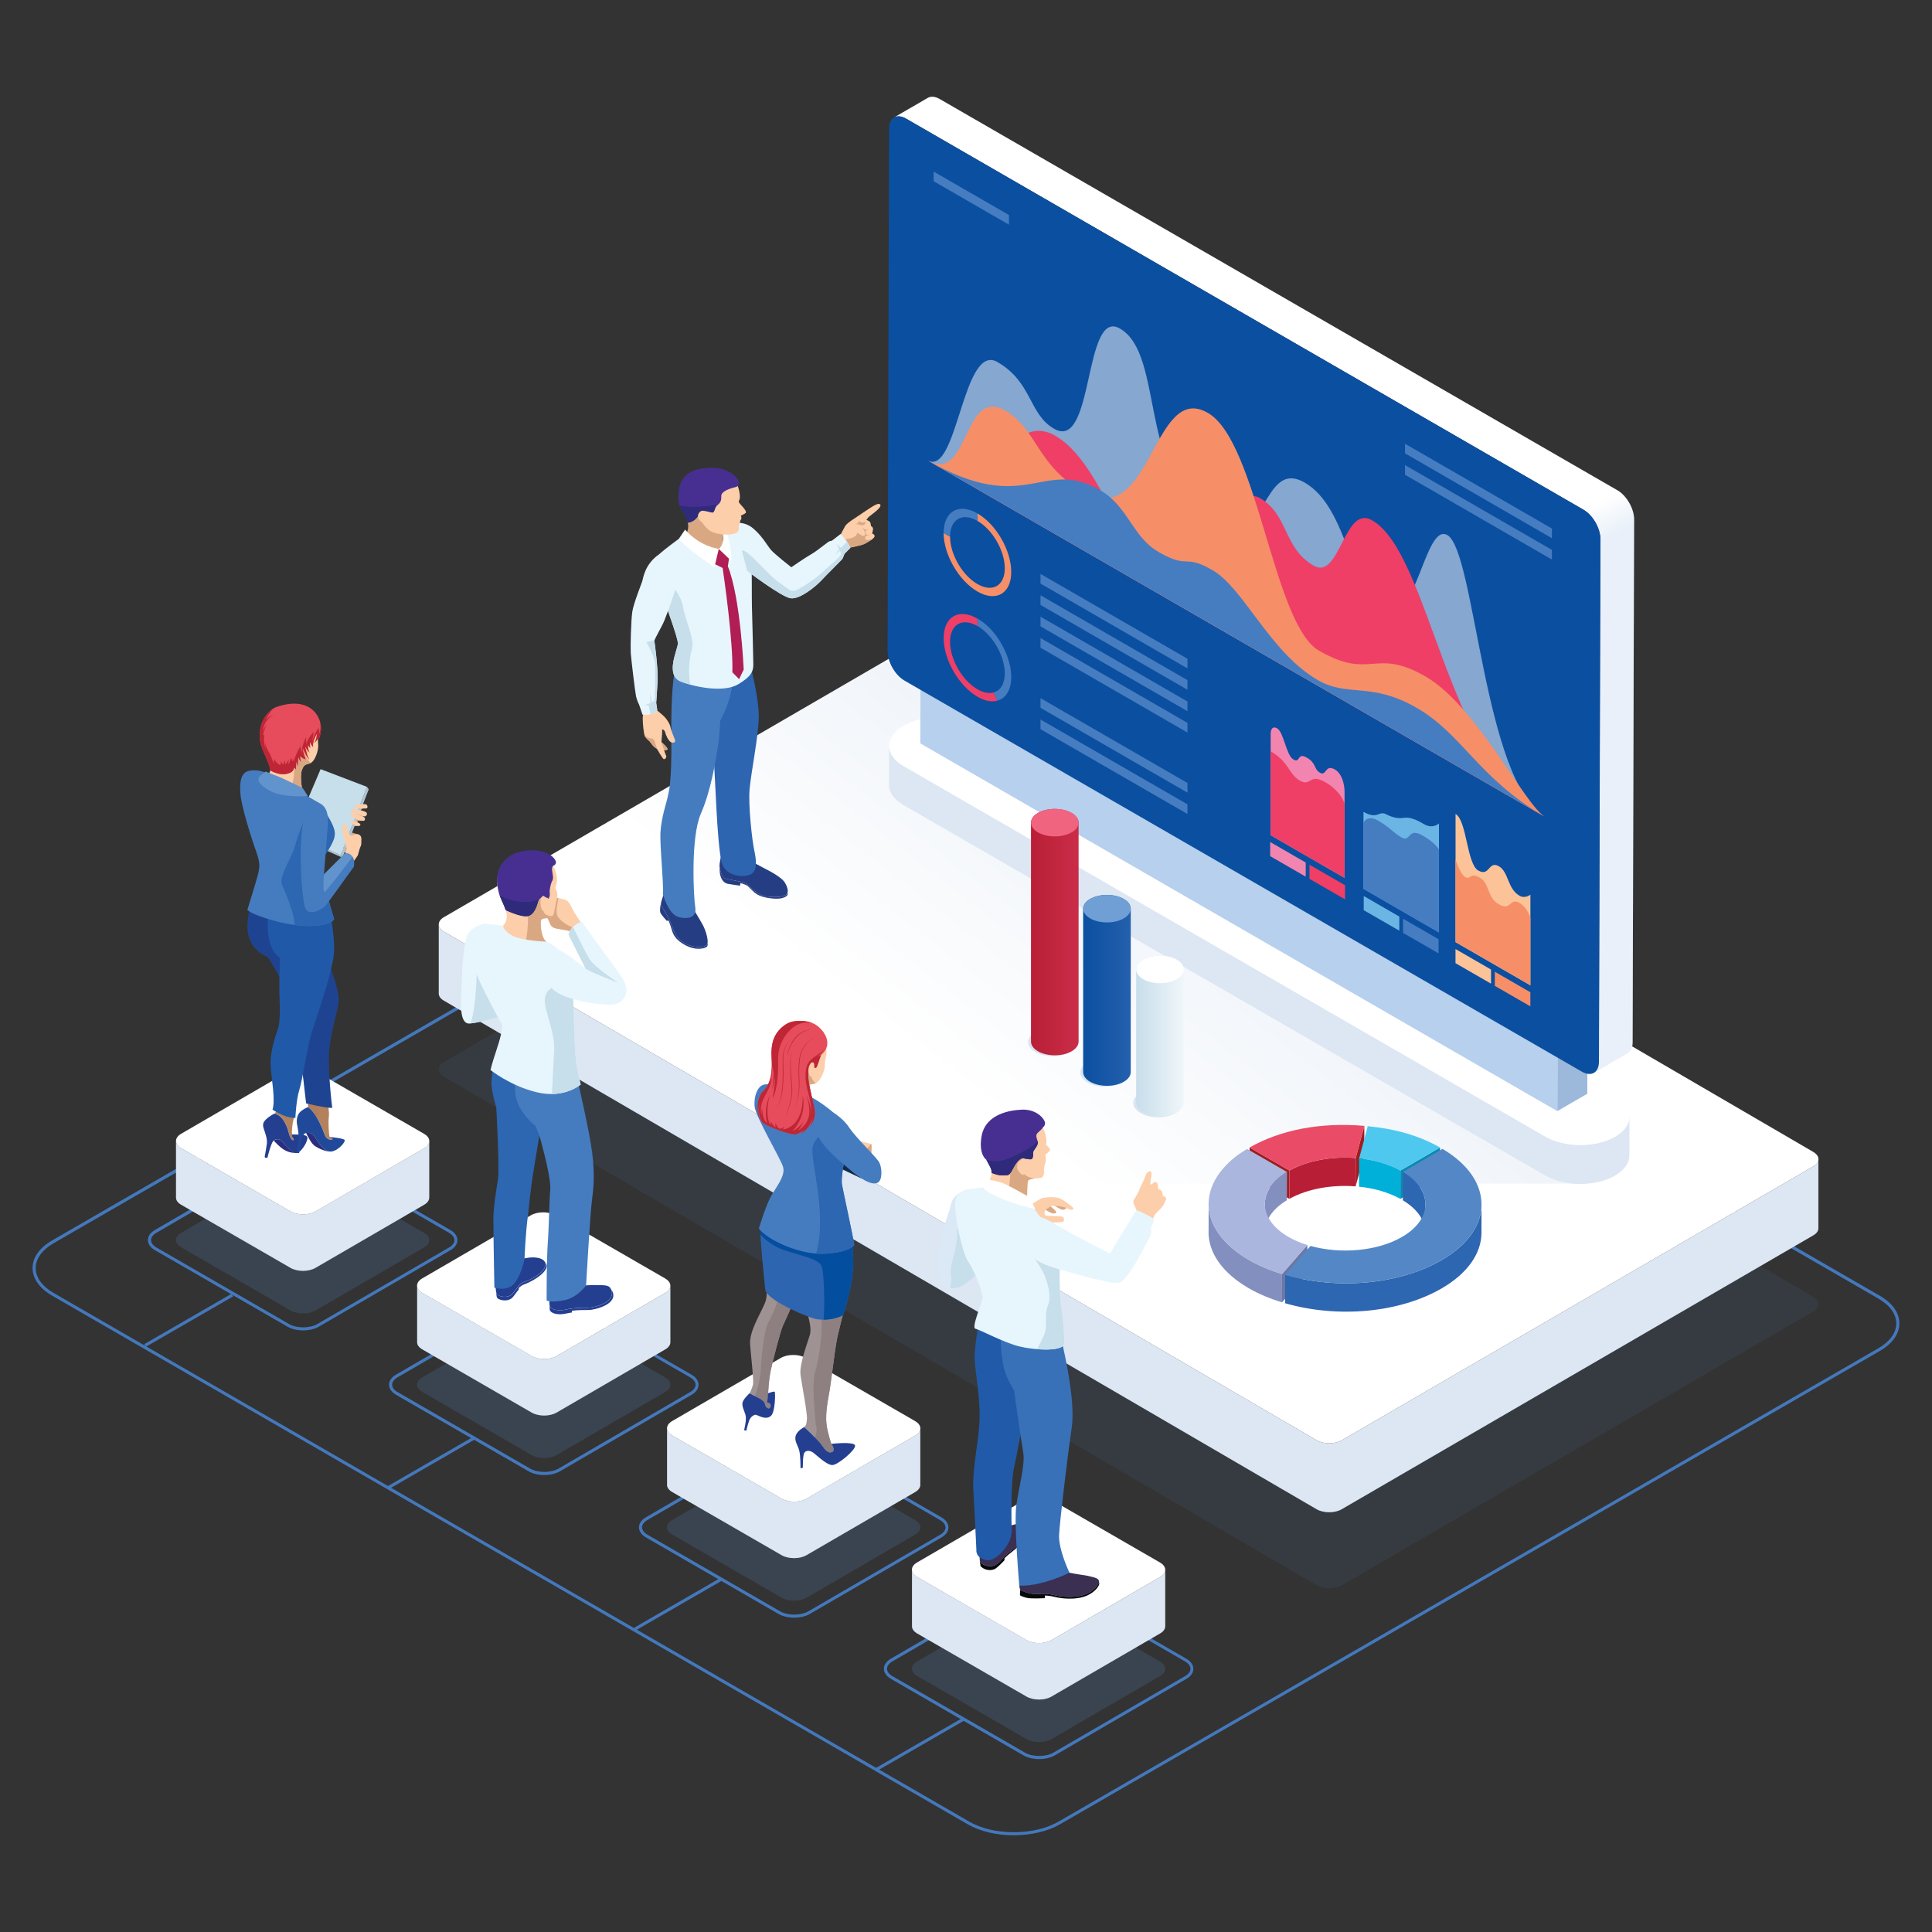 <svg xmlns="http://www.w3.org/2000/svg" xmlns:xlink="http://www.w3.org/1999/xlink" viewBox="0 0 360 360"><rect x="0" y="0" width="360" height="360" fill="#333333" stroke="none"/><defs><style>      .st0 {        fill: #ef3f66;      }      .st1 {        fill: #457cbf;      }      .st2 {        fill: url(#linear-gradient2);      }      .st3 {        fill: #2159a9;      }      .st4 {        fill: #044e9f;      }      .st5 {        fill: #0b4fa1;      }      .st6 {        fill: #215aa9;      }      .st7 {        fill: #f16480;      }      .st8 {        fill: #e7f6fd;      }      .st9 {        fill: #3871b8;      }      .st10 {        fill: #b6d0ed;      }      .st11 {        fill: #4478bc;      }      .st12 {        fill: #088ab2;      }      .st13 {        fill: #2d65b0;      }      .st14, .st15 {        fill: #fff;      }      .st16 {        fill: #c7deeb;      }      .st17 {        fill: #204999;      }      .st18 {        fill: #9cb8db;      }      .st19 {        fill: #2a2e7d;      }      .st20 {        fill: #fcc399;      }      .st15, .st21 {        opacity: .5;      }      .st22 {        fill: #8e8081;      }      .st23 {        fill: #2d66b1;      }      .st24 {        fill: #dbe8f5;      }      .st25 {        fill: #070a0c;      }      .st26 {        fill: #c37729;      }      .st27 {        isolation: isolate;      }      .st28 {        fill: #f2aa83;      }      .st29 {        fill: #d9e8f7;      }      .st30 {        fill: #00b0d8;      }      .st31 {        fill: #2f2b7a;      }      .st32 {        fill: #253d83;      }      .st33 {        fill: #6b78a7;      }      .st34, .st35, .st36, .st37, .st38 {        mix-blend-mode: multiply;      }      .st34, .st38 {        opacity: .2;      }      .st39 {        fill: url(#linear-gradient4);      }      .st40 {        fill: #1b4771;      }      .st41 {        fill: #472f92;      }      .st35 {        fill: url(#linear-gradient1);        opacity: .3;      }      .st42, .st38 {        fill: #5387c6;      }      .st43 {        fill: url(#linear-gradient3);      }      .st44 {        fill: #6f9fd4;      }      .st45 {        fill: #f68f67;      }      .st21 {        fill: #b07a5c;      }      .st46 {        fill: #6bb5e4;      }      .st47 {        fill: #457dc0;      }      .st48 {        fill: #b3815c;      }      .st49 {        fill: #9f1d20;      }      .st50 {        fill: #fdceaa;      }      .st51 {        fill: #b81f36;      }      .st36, .st37 {        opacity: .1;      }      .st52 {        fill: #112b4d;      }      .st53 {        fill: #3b2f52;      }      .st54 {        fill: #9e9292;      }      .st37 {        fill: url(#linear-gradient);      }      .st55 {        fill: #aab6dd;      }      .st56 {        fill: #b01e55;      }      .st57 {        fill: #ea4b66;      }      .st58 {        fill: #1e4491;      }      .st59 {        fill: #8390bf;      }      .st60 {        fill: #e64c5b;      }      .st61 {        fill: #6e2e3e;      }      .st62 {        fill: #aec5d2;      }      .st63 {        fill: #243e90;      }      .st64 {        fill: #4ec8ef;      }      .st65 {        fill: #f285b0;      }      .st66 {        fill: #bf2635;      }      .st67 {        fill: #6193cd;      }      .st68 {        fill: #d9a883;      }      .st69 {        fill: #8d5329;      }    </style><linearGradient id="linear-gradient" x1="186.43" y1="205.91" x2="226.23" y2="154.88" gradientUnits="userSpaceOnUse"><stop offset="0" stop-color="#fff"></stop><stop offset="1" stop-color="#5387c6"></stop></linearGradient><linearGradient id="linear-gradient1" x1="1181.84" y1="104.66" x2="1178.82" y2="110.29" gradientTransform="translate(1459.54) rotate(-180) scale(1 -1)" gradientUnits="userSpaceOnUse"><stop offset="0" stop-color="#fff"></stop><stop offset="1" stop-color="#b6d0ed"></stop></linearGradient><linearGradient id="linear-gradient2" x1="192.12" y1="173.68" x2="204.08" y2="173.68" gradientUnits="userSpaceOnUse"><stop offset="0" stop-color="#b81f36"></stop><stop offset="1" stop-color="#d1324e"></stop></linearGradient><linearGradient id="linear-gradient3" x1="201.84" y1="184.54" x2="213.81" y2="184.54" gradientUnits="userSpaceOnUse"><stop offset="0" stop-color="#0b4fa1"></stop><stop offset="1" stop-color="#2d66b1"></stop></linearGradient><linearGradient id="linear-gradient4" x1="211.72" y1="193.04" x2="223.68" y2="193.04" gradientUnits="userSpaceOnUse"><stop offset="0" stop-color="#c7deeb"></stop><stop offset="1" stop-color="#fff"></stop></linearGradient></defs><g class="st27"><g id="Layer_1"><g><path class="st11" d="M188.93,341.98c-3.26,0-6.31-.73-8.61-2.05L9.71,241.42c-2.34-1.35-3.64-3.18-3.64-5.14s1.29-3.78,3.64-5.14l152.75-88.19c2.29-1.32,5.35-2.05,8.61-2.05s6.31.73,8.61,2.05l170.6,98.5c2.34,1.35,3.64,3.18,3.64,5.14s-1.29,3.78-3.64,5.14l-152.75,88.19c-2.29,1.32-5.35,2.05-8.61,2.05ZM171.07,141.48c-3.16,0-6.11.7-8.32,1.98L10,231.65c-2.16,1.25-3.35,2.89-3.35,4.64s1.19,3.39,3.35,4.64l170.6,98.5c2.21,1.28,5.16,1.98,8.32,1.98s6.11-.7,8.32-1.98l152.75-88.19c2.16-1.25,3.35-2.89,3.35-4.64s-1.19-3.39-3.35-4.64l-170.6-98.5c-2.21-1.28-5.16-1.98-8.32-1.98Z"></path><g class="st36"><path class="st42" d="M337.88,241.67c1.28.74,1.29,1.95.02,2.68l-87.9,51.04c-1.27.74-3.36.74-4.64,0l-162.64-94.78c-1.28-.74-1.29-1.95-.02-2.69l87.9-51.04c1.27-.74,3.35-.73,4.63,0l162.64,94.78Z"></path></g><g><g class="st34"><path class="st42" d="M79.03,229.74c1.28.74,1.29,1.95.02,2.68l-20.26,11.77c-1.27.74-3.36.74-4.64,0l-20.39-11.77c-1.28-.74-1.29-1.95-.02-2.69l20.26-11.77c1.27-.74,3.35-.73,4.63,0l20.39,11.77Z"></path></g><path class="st11" d="M56.49,247.9c-1.11,0-2.16-.25-2.95-.71l-24.67-14.24c-.84-.49-1.31-1.15-1.31-1.88,0-.72.46-1.38,1.29-1.87l24.51-14.25c.78-.45,1.82-.7,2.93-.7s2.16.25,2.96.71l24.67,14.24c.85.49,1.31,1.16,1.31,1.88,0,.72-.45,1.38-1.28,1.86l-24.52,14.25c-.79.46-1.83.71-2.95.71ZM56.29,214.83c-1.01,0-1.95.22-2.64.63l-24.51,14.25c-.65.38-1,.86-1,1.37,0,.51.36,1,1.02,1.38l24.67,14.24c.71.41,1.65.63,2.67.63s1.96-.22,2.66-.63l24.52-14.25c.64-.37,1-.86,1-1.36,0-.51-.37-1-1.03-1.39l-24.67-14.24c-.71-.41-1.66-.63-2.67-.63Z"></path><path class="st14" d="M79.05,213.96l-20.26,11.77c-1.27.74-3.36.74-4.64,0l-20.39-11.77c-.64-.37-.96-.86-.96-1.35v10.52c-.02.49.31.98.95,1.35l20.39,11.77c1.28.74,3.37.74,4.64,0l20.26-11.77c.63-.36.94-.85.94-1.33v-10.52c.01.48-.3.96-.93,1.33Z"></path><path class="st38" d="M79.05,213.96l-20.26,11.77c-1.27.74-3.36.74-4.64,0l-20.39-11.77c-.64-.37-.96-.86-.96-1.35v10.52c-.02.49.31.98.95,1.35l20.39,11.77c1.28.74,3.37.74,4.64,0l20.26-11.77c.63-.36.94-.85.94-1.33v-10.52c.01.48-.3.96-.93,1.33Z"></path><path class="st14" d="M79.03,211.28c1.28.74,1.29,1.95.02,2.68l-20.26,11.77c-1.27.74-3.36.74-4.64,0l-20.39-11.77c-1.28-.74-1.29-1.95-.02-2.69l20.26-11.77c1.27-.74,3.35-.73,4.63,0l20.39,11.77Z"></path></g><g><g class="st34"><path class="st42" d="M123.95,256.68c1.28.74,1.29,1.95.02,2.68l-20.26,11.77c-1.27.74-3.36.74-4.64,0l-20.39-11.77c-1.28-.74-1.29-1.95-.02-2.69l20.26-11.77c1.27-.74,3.35-.73,4.63,0l20.39,11.77Z"></path></g><path class="st11" d="M101.42,274.85c-1.11,0-2.16-.25-2.95-.71l-24.67-14.24c-.84-.49-1.31-1.15-1.31-1.88,0-.72.46-1.38,1.29-1.87l24.51-14.25c.78-.45,1.82-.7,2.93-.7s2.16.25,2.96.71l24.67,14.24c.85.49,1.31,1.16,1.31,1.88,0,.72-.45,1.38-1.28,1.86l-24.52,14.25c-.79.46-1.83.71-2.95.71ZM101.22,241.77c-1.01,0-1.95.22-2.64.63l-24.51,14.25c-.65.38-1,.86-1,1.37,0,.51.36,1,1.02,1.38l24.67,14.24c.71.41,1.65.63,2.67.63s1.96-.22,2.66-.63l24.52-14.25c.64-.37,1-.86,1-1.36,0-.51-.37-1-1.03-1.39l-24.67-14.24c-.71-.41-1.66-.63-2.67-.63Z"></path><path class="st14" d="M123.98,240.91l-20.26,11.77c-1.27.74-3.36.74-4.64,0l-20.39-11.77c-.64-.37-.96-.86-.96-1.35v10.52c-.02.49.31.98.95,1.35l20.39,11.78c1.28.74,3.37.74,4.64,0l20.26-11.78c.63-.36.94-.85.94-1.33v-10.52c.01.48-.3.96-.93,1.33Z"></path><path class="st38" d="M123.98,240.91l-20.26,11.77c-1.27.74-3.36.74-4.64,0l-20.39-11.77c-.64-.37-.96-.86-.96-1.35v10.52c-.02.49.31.98.95,1.35l20.39,11.78c1.28.74,3.37.74,4.64,0l20.26-11.78c.63-.36.94-.85.94-1.33v-10.52c.01.48-.3.96-.93,1.33Z"></path><path class="st14" d="M123.95,238.23c1.28.74,1.29,1.95.02,2.68l-20.26,11.77c-1.27.74-3.36.74-4.64,0l-20.39-11.77c-1.28-.74-1.29-1.95-.02-2.69l20.26-11.77c1.27-.74,3.35-.73,4.63,0l20.39,11.77Z"></path></g><g><g class="st34"><path class="st42" d="M170.53,283.26c1.28.74,1.29,1.95.02,2.68l-20.26,11.77c-1.27.74-3.36.74-4.64,0l-20.39-11.77c-1.28-.74-1.29-1.95-.02-2.69l20.26-11.77c1.27-.74,3.35-.73,4.63,0l20.39,11.77Z"></path></g><path class="st11" d="M147.99,301.43c-1.11,0-2.16-.25-2.95-.71l-24.67-14.24c-.84-.49-1.31-1.16-1.31-1.88,0-.72.46-1.38,1.29-1.87l24.51-14.25c.78-.45,1.82-.7,2.93-.7s2.16.25,2.96.71l24.67,14.24c.85.49,1.31,1.16,1.31,1.88,0,.72-.45,1.38-1.28,1.86l-24.52,14.25c-.79.46-1.83.71-2.95.71ZM147.79,268.35c-1.01,0-1.95.22-2.64.63l-24.51,14.25c-.65.38-1,.86-1,1.37,0,.51.36,1,1.02,1.38l24.67,14.25c.71.41,1.65.63,2.67.63s1.96-.22,2.66-.63l24.52-14.25c.64-.37,1-.86,1-1.36,0-.51-.37-1-1.03-1.39l-24.67-14.25c-.71-.41-1.66-.63-2.67-.63Z"></path><path class="st14" d="M170.55,267.49l-20.26,11.77c-1.27.74-3.36.74-4.64,0l-20.39-11.77c-.64-.37-.96-.86-.96-1.35v10.52c-.02.49.31.98.95,1.35l20.39,11.77c1.28.74,3.37.74,4.64,0l20.26-11.77c.63-.36.94-.85.94-1.33v-10.52c.01.48-.3.96-.93,1.33Z"></path><path class="st38" d="M170.55,267.49l-20.26,11.77c-1.27.74-3.36.74-4.64,0l-20.39-11.77c-.64-.37-.96-.86-.96-1.35v10.52c-.02.49.31.98.95,1.35l20.39,11.77c1.28.74,3.37.74,4.64,0l20.26-11.77c.63-.36.94-.85.94-1.33v-10.52c.01.48-.3.96-.93,1.33Z"></path><path class="st14" d="M170.53,264.81c1.28.74,1.29,1.94.02,2.68l-20.26,11.77c-1.27.74-3.36.74-4.64,0l-20.39-11.77c-1.28-.74-1.29-1.95-.02-2.69l20.26-11.77c1.27-.74,3.35-.73,4.63,0l20.39,11.77Z"></path></g><g><g class="st34"><path class="st42" d="M216.16,309.61c1.28.74,1.29,1.95.02,2.68l-20.26,11.77c-1.27.74-3.36.74-4.64,0l-20.39-11.77c-1.28-.74-1.29-1.95-.02-2.69l20.26-11.77c1.27-.74,3.35-.73,4.63,0l20.39,11.77Z"></path></g><path class="st11" d="M193.63,327.78c-1.11,0-2.16-.25-2.95-.71l-24.67-14.24c-.84-.49-1.31-1.16-1.31-1.88,0-.72.46-1.38,1.29-1.87l24.51-14.25c.78-.45,1.82-.7,2.93-.7s2.17.25,2.96.71l24.67,14.24c.85.49,1.31,1.16,1.31,1.88,0,.72-.45,1.38-1.28,1.86l-24.52,14.25c-.79.46-1.83.71-2.95.71ZM193.43,294.7c-1.01,0-1.95.22-2.64.63l-24.51,14.25c-.65.38-1,.86-1,1.37,0,.51.36,1,1.02,1.38l24.67,14.24c.71.41,1.65.63,2.67.63s1.96-.22,2.66-.63l24.52-14.25c.64-.37,1-.86,1-1.36,0-.51-.37-1-1.03-1.39l-24.67-14.25c-.71-.41-1.66-.63-2.67-.63Z"></path><path class="st14" d="M216.19,293.84l-20.26,11.77c-1.27.74-3.36.74-4.64,0l-20.39-11.77c-.64-.37-.96-.86-.96-1.35v10.52c-.01.49.31.98.95,1.35l20.39,11.77c1.28.74,3.37.74,4.64,0l20.26-11.77c.63-.36.94-.85.94-1.33v-10.52c.01.48-.3.96-.93,1.33Z"></path><path class="st38" d="M216.19,293.84l-20.26,11.77c-1.27.74-3.36.74-4.64,0l-20.39-11.77c-.64-.37-.96-.86-.96-1.35v10.52c-.01.49.31.98.95,1.35l20.39,11.77c1.28.74,3.37.74,4.64,0l20.26-11.77c.63-.36.94-.85.94-1.33v-10.52c.01.48-.3.96-.93,1.33Z"></path><path class="st14" d="M216.16,291.16c1.28.74,1.29,1.95.02,2.68l-20.26,11.77c-1.27.74-3.36.74-4.64,0l-20.39-11.77c-1.28-.74-1.29-1.95-.02-2.69l20.26-11.77c1.27-.74,3.35-.73,4.63,0l20.39,11.77Z"></path></g><path class="st14" d="M337.9,217.34l-87.9,51.05c-1.27.74-3.36.74-4.64,0l-162.64-94.78c-.64-.37-.96-.86-.96-1.35v12.84c-.02.49.31.98.95,1.35l162.64,94.78c1.28.74,3.37.74,4.64,0l87.9-51.05c.63-.36.94-.85.94-1.33v-12.84c.01.48-.3.96-.93,1.33Z"></path><path class="st38" d="M337.9,217.34l-87.9,51.05c-1.27.74-3.36.74-4.64,0l-162.64-94.78c-.64-.37-.96-.86-.96-1.35v12.84c-.02.49.31.98.95,1.35l162.64,94.78c1.28.74,3.37.74,4.64,0l87.9-51.05c.63-.36.94-.85.94-1.33v-12.84c.01.48-.3.96-.93,1.33Z"></path><path class="st14" d="M337.88,214.65c1.28.74,1.29,1.95.02,2.68l-87.9,51.05c-1.27.74-3.36.74-4.64,0l-162.64-94.78c-1.28-.74-1.29-1.95-.02-2.69l87.9-51.05c1.27-.74,3.35-.73,4.63,0l162.64,94.78Z"></path><polygon class="st37" points="295.8 220.56 193.53 220.56 101.39 160.07 164.98 123.14 295.8 220.56"></polygon><g><g><g><path class="st14" d="M165.68,138.96c0,1.37.9,2.75,2.71,3.79l119.57,69.03c3.6,2.08,9.42,2.08,13,0,1.78-1.03,2.66-2.38,2.67-3.74,0,2.42-.01,4.85-.02,7.27,0,1.35-.89,2.7-2.67,3.74-3.58,2.08-9.39,2.08-13,0l-119.57-69.03c-1.81-1.05-2.72-2.42-2.71-3.79,0-2.42.01-4.85.02-7.27Z"></path><path class="st38" d="M165.68,138.96c0,1.37.9,2.75,2.71,3.79l119.57,69.03c3.6,2.08,9.42,2.08,13,0,1.78-1.03,2.66-2.38,2.67-3.74,0,2.42-.01,4.85-.02,7.27,0,1.35-.89,2.7-2.67,3.74-3.58,2.08-9.39,2.08-13,0l-119.57-69.03c-1.81-1.05-2.72-2.42-2.71-3.79,0-2.42.01-4.85.02-7.27Z"></path><path class="st14" d="M300.91,204.26c3.6,2.08,3.62,5.45.05,7.53-3.58,2.08-9.4,2.08-13,0l-119.57-69.03c-3.6-2.08-3.62-5.45-.05-7.53,3.58-2.08,9.4-2.08,13,0l119.57,69.03Z"></path></g><g class="st27"><polygon class="st18" points="295.8 192.89 295.77 203.8 290.18 207.04 290.21 196.13 295.8 192.89"></polygon><polygon class="st10" points="290.21 196.13 290.18 207.04 171.49 138.52 171.52 127.6 290.21 196.13"></polygon><polygon class="st29" points="295.8 192.89 290.21 196.13 171.52 127.6 177.11 124.36 295.8 192.89"></polygon></g><g><path class="st14" d="M169.73,20.07c1.05-.61,2.1-1.22,3.14-1.83.58-.33,1.37-.29,2.25.22l126.22,72.87c1.74,1,3.16,3.46,3.15,5.46l-.28,97.44c0,.99-.36,1.69-.93,2.03-2.1,1.22-4.19,2.44-6.29,3.65.57-.33.92-1.03.93-2.03l.28-97.44c0-2-1.41-4.46-3.15-5.46L168.84,22.11c-.88-.51-1.67-.55-2.25-.22,1.05-.61,2.1-1.22,3.14-1.83Z"></path><path class="st35" d="M295.06,94.98l6.29-3.65c1.74,1,3.16,3.46,3.15,5.46l-.28,97.44c0,.99-.36,1.69-.93,2.03-2.1,1.22-4.19,2.44-6.29,3.65.57-.33.92-1.03.93-2.03l.28-97.44c0-2-1.41-4.46-3.15-5.46Z"></path><path class="st5" d="M168.84,22.11c-1.74-1-3.17-.19-3.17,1.81l-.28,97.44c0,2,1.41,4.46,3.15,5.46l126.22,72.87c1.74,1,3.17.19,3.18-1.81l.28-97.44c0-2-1.41-4.46-3.15-5.46L168.84,22.11Z"></path></g></g><g><g><path class="st45" d="M177.03,100c0,3.25,2.28,7.21,5.1,8.83,2.82,1.63,5.1.31,5.1-2.94,0-3.25-2.28-7.21-5.1-8.83v-1.39c3.48,2.01,6.3,6.89,6.3,10.91s-2.82,5.65-6.3,3.64c-3.48-2.01-6.3-6.9-6.3-10.91l1.2.69Z"></path><path class="st47" d="M182.13,95.67v1.39c-2.82-1.63-5.1-.31-5.1,2.94l-1.2-.69c0-4.02,2.82-5.65,6.3-3.64Z"></path></g><g><path class="st47" d="M187.23,125.48c0-3.25-2.28-7.21-5.1-8.84h0v-1.39c2.09,1.21,3.87,3.28,5.1,5.94,2.04,4.43,1.42,8.62-1.39,9.36l-.71-1.53c1.27-.33,2.1-1.59,2.1-3.55Z"></path><path class="st0" d="M182.13,115.26v1.39c-2.82-1.63-5.1-.31-5.1,2.95s2.28,7.21,5.1,8.83c1.12.65,2.16.83,3,.61l.71,1.53c-1.13.29-2.31.05-3.7-.75-3.48-2.01-6.3-6.9-6.3-10.91s2.82-5.65,6.3-3.64Z"></path></g><path class="st20" d="M275.45,162.2c2.16,1.25,1.88-1.92,3.85-.78,1.84,1.06,1.56,4.17,3.84,5.49,1.04.6,2.03-.2,2.03-.2v16.9s-13.95-8.05-13.95-8.05v-23.89c2.12,1.22,2.08,9.3,4.24,10.55Z"></path><path class="st45" d="M285.16,170.99s-.53-1.89-2.03-2.76c-1.84-1.06-1.53,1.6-3.83.27-2.31-1.33-1.64-3.86-3.55-4.96-1.9-1.1-1.67.49-2.7-.1-1.03-.59-1.84-3.38-1.84-3.38v15.47l13.95,8.05v-12.61Z"></path><path class="st46" d="M258.27,151.72c.98.52,2.14.86,3.26.68,1.12-.18,2.22.23,3.86,1.19,1.61.94,2.74-.16,2.74-.16v20.31s-14.07-8.13-14.07-8.13v-14.34c2.65,1.53,2.86-.28,4.22.45Z"></path><path class="st47" d="M268.12,173.74v-15.46s-.8-1.41-3.29-2.73c-2.5-1.32-1.97,1.47-3.68.49-1.7-.98-2.1-1.83-4.3-3.1-2.2-1.27-2.8.42-2.8.42v12.27s14.07,8.13,14.07,8.13Z"></path><path class="st65" d="M237.99,135.73c1.22.71,1.67,5.01,3.01,5.78,1.35.78.66-1.4,2.5-.34,1.84,1.06,1.25,2.11,2.47,2.82,1.22.71.91-1.63,2.72-.63,1.81,1,1.85,4.01,1.85,4.01v16.22l-13.77-7.95v-18.96s0-1.66,1.22-.95Z"></path><path class="st0" d="M250.54,163.59v-13.84s-.63-2.3-3.62-4.02c-2.99-1.72-2.61.94-4.72-.28-2.11-1.22-1.96-3.45-5.43-5.46v15.64s13.77,7.95,13.77,7.95Z"></path><polygon class="st45" points="278.54 183.7 285.16 187.52 285.16 184.89 278.54 181.07 278.54 183.7"></polygon><polygon class="st20" points="271.21 179.47 277.83 183.29 277.83 180.66 271.21 176.84 271.21 179.47"></polygon><polygon class="st47" points="261.44 173.83 268.06 177.65 268.06 175.02 261.44 171.19 261.44 173.83"></polygon><polygon class="st46" points="254.11 169.6 260.74 173.42 260.74 170.79 254.11 166.96 254.11 169.6"></polygon><polygon class="st0" points="244 163.76 250.63 167.58 250.63 164.95 244 161.13 244 163.76"></polygon><polygon class="st65" points="236.68 159.53 243.3 163.35 243.3 160.72 236.68 156.9 236.68 159.53"></polygon><path class="st15" d="M185.87,67.47c6.5,3.75,5.79,9.68,10.54,12.42,7.52,4.34,5.44-22.62,12.27-18.67,8.48,4.9,3.16,27.62,17.47,35.88,10.25,5.92,8.84-11.86,16.97-7.17,8.13,4.69,8.51,20.35,14.6,23.86,6.1,3.52,7.72-16.54,11.98-14.08,5.19,3,6.74,45.88,18.15,52.47l-115.05-66.42c5.62,3.24,6.56-22.05,13.07-18.3Z"></path><path class="st0" d="M196.67,81.22c8.56,4.94,12.82,22.8,18.42,26.03,8.99,5.19,13.79-17.84,19.65-14.46,5.4,3.12,4.33,9.31,10.04,12.61,4.9,2.83,5.65-11.48,10.89-8.45,10.81,6.24,13.73,44.59,32.2,55.24l-115.05-66.42c12.38,7.15,15.31-9.49,23.87-4.55Z"></path><path class="st45" d="M187.4,76.56c5.77,3.33,5.78,10.12,14.35,15.06,12.87,7.43,13.01-20.64,23.33-14.68,9.25,5.34,12.19,39.39,20.67,44.29,9.77,5.64,10.33-.68,19.87,4.82,9.54,5.51,18.55,24.01,22.23,26.13l-115.05-66.42c7.87,4.55,6.49-13.89,14.6-9.21Z"></path><path class="st47" d="M205,91.35c5.24,3.03,5.99,8.69,10.89,11.51,5.71,3.29,4.64.26,10.04,3.38,5.86,3.38,10.65,15.3,19.65,20.5,5.6,3.23,9.86.23,18.42,5.17,8.56,4.94,11.48,13.13,23.87,20.28l-115.05-66.42c18.46,10.66,21.39-.66,32.2,5.58Z"></path><polygon class="st47" points="193.88 108.74 221.27 124.55 221.27 122.75 193.88 106.94 193.88 108.74"></polygon><polygon class="st47" points="193.88 112.72 221.27 128.53 221.27 126.74 193.88 110.92 193.88 112.72"></polygon><polygon class="st47" points="261.8 84.47 289.18 100.29 289.18 98.49 261.8 82.68 261.8 84.47"></polygon><polygon class="st47" points="173.97 33.77 188.01 41.87 188.01 40.07 173.97 31.97 173.97 33.77"></polygon><polygon class="st47" points="261.8 88.46 289.18 104.27 289.18 102.47 261.8 86.66 261.8 88.46"></polygon><polygon class="st47" points="193.88 116.71 221.27 132.52 221.27 130.72 193.88 114.91 193.88 116.71"></polygon><polygon class="st47" points="193.88 120.69 221.27 136.5 221.27 134.7 193.88 118.89 193.88 120.69"></polygon><polygon class="st47" points="193.88 131.89 221.27 147.7 221.27 145.9 193.88 130.09 193.88 131.89"></polygon><polygon class="st47" points="193.88 135.87 221.27 151.68 221.27 149.88 193.88 134.07 193.88 135.87"></polygon></g></g><g><path class="st32" d="M139.99,160.47s1.03.61,2.19,1.2c1.16.59,3.45,1.76,4.06,2.78.61,1.03.85,2.05,0,2.41-.85.36-3.08.43-4.42-.1-1.34-.53-2.53-2.21-3.39-2.39-.87-.18-2.9-.53-3.39-.71-.49-.18-.97-1.6-.97-2.33s.36-2.03.36-2.03l5.56,1.16Z"></path><path class="st32" d="M123.9,165.94s-.72,2.07-.74,2.35c-.02.29.45,1.17.91,1.86.46.69,1.11,2.23,1.43,3.19.32.96,1.39,2.39,3.27,2.91,1.87.53,2.82.13,3.04-.43.22-.56-.26-2.35-.83-3.43-.58-1.07-2.13-3.6-2.13-3.6l-4.95-2.85Z"></path><path class="st13" d="M139.99,124.69s1.43,5.45,1.4,8.92c-.04,3.47-1.47,10.5-1.72,13.51-.25,3.01.47,9.42.86,11.25.39,1.83.69,3.92-.68,4.57-1.36.64-4.53.34-5.32-2.02-.48-1.43-.88-7.13-1.02-9.99-.14-2.87-.57-11.1-.57-11.1l1.15-11.83s3.19-1.07,5.91-3.3Z"></path><path class="st1" d="M125.63,125.66s-.64,3.22-.54,11.71c.11,8.49-.47,10.17-.7,11.25-.23,1.07-1.13,3.62-1.31,6.3-.18,2.69.64,9.78.43,11.61,0,0,.98,3.9,3.01,4.37,2.08.49,3.32-.17,3.03-1.85-.29-1.68-.91-12.95,1.04-17.42,1.95-4.48,2.74-9.89,3.13-12.25.39-2.36.5-5.12.5-5.12,0,0,1.68-2.9,2.22-6.48,0,0-7.11.59-10.82-2.11Z"></path><path class="st8" d="M124.08,112.77s2.22,6,2.24,7.1c.02,1.11-2.53,5.97.62,7.16,3.15,1.19,8.11,1.95,10.57.5,2.47-1.45,2.86-2.43,2.86-3.71s-.21-8.97-.26-10.84c-.04-1.87,0-5.25-.04-7.28-.05-2.03-2.48-8.24-3.22-8.24s-1.94.81-1.94.81c0,0,.15,3.64-.98,4.01-1.13.37-7.44-1.88-7.44-1.88,0,0-2.92,2.15-3.56,2.79-.64.64.9,8.18,1.15,9.58Z"></path><path class="st16" d="M128.93,121.06c.6-1.87-1.32-5.78-1.64-7.87-.32-2.08-1.72-3.61-1.72-3.61,0,0-1.4.85-1.62.64l-.38-.13h0c.22,1.22.42,2.24.5,2.68,0,0,2.22,6,2.24,7.1.02,1.11-2.53,5.97.62,7.16.53.2,1.12.39,1.73.56-.52-2.27-.16-5.2.26-6.53Z"></path><path class="st68" d="M128.14,97.4l.77-2.69,5.94,4.49s-.45,2.36-.14,3.47c.31,1.11.82,2.3-1.23,2.51-2.05.21-6.25-4.56-6.25-4.56,0,0,1.36-1.67.92-3.22Z"></path><path class="st56" d="M135.62,105.53l.28-1.84-1.96-1.41-.78,1.78-.26.9,1.75.87c.25,1.61,2.01,13.96,1.81,19.44l1.26,1.28.86-1.79s-.59-13.37-2.95-19.23Z"></path><path class="st14" d="M127.66,98.68s2.31,2.93,6.27,3.6l-.8,3.42s-5.3-3.5-6.64-5.3l1.17-1.72Z"></path><path class="st14" d="M134.73,99.57l.24-.89c1.31,1.59,1.32,5.86,1.32,5.86l-2.36-2.26c1.05-.78.8-2.71.8-2.71Z"></path><g><g><path class="st50" d="M120.04,132.54s-.28.47-.28,1.36.19,2.68.35,3.16c.16.48.84.96,1.01,1.16.17.21.63,1.01,1.27,1.28,0,0,1.07,1.86,1.28,1.95.21.09.62-.3.44-.67-.18-.37-.36-.96-.36-.96,0,0,.72-.03.63-.28-.09-.26-.38-.54-.45-.61-.07-.07-.68-.65-.68-.65,0,0,.09-1.32.12-1.54.03-.22.01-.85.01-.85,0,0,.48.12.56.56.08.45.6,1.58,1.07,1.84.47.26.93.03.76-.44-.17-.47-.74-1.76-.83-2.34-.09-.58-.62-1.38-1-1.81-.38-.43-1.49-1.32-1.49-1.32,0,0-1.9.13-2.42.17Z"></path><path class="st68" d="M122.44,139.49c-.17-.38-.53-1.59-.53-1.59l-.34-.26s-.57-.08-.91-.22c-.15-.06-.39-.31-.61-.58.02.08.03.15.05.2.16.48.84.96,1.01,1.16.17.21.63,1.01,1.27,1.28,0,0,.03.05.07.12,0-.05,0-.09-.02-.12Z"></path><g><path class="st68" d="M123.26,138.27s0-.09.02-.23c-.03.06-.04.14-.02.23Z"></path><path class="st68" d="M123.94,138.92c-.07-.07-.68-.65-.68-.65.09.31.4,1.28.49,1.55,0,0,.72-.03.63-.28-.09-.26-.38-.54-.45-.61Z"></path></g></g><path class="st8" d="M122.46,132.37s-.57,1.02-2.74.79l-.63-1.85s-.39-.74-.57-1.54c-.18-.81-.91-6.98-.99-8.09-.07-1.11.05-6.15.29-7.69.23-1.54,1.65-5.06,1.85-5.68.2-.63.45-3.21,3.26-5.11,0,0,3.91,2.78,3.34,5.13-.57,2.35-2.1,6.35-2.49,7.33-.39.99-1.93,3.59-1.85,3.78.08.2.71,5.36.62,7.3-.09,1.94-.27,4.23-.27,4.23l.2,1.4Z"></path><path class="st16" d="M121.92,119.26c-.42.2-1.48.39-1.48.39,0,0,1.56,2.55,1.61,4.12.05,1.58,0,6.46-.13,6.74-.12.28-.46.3-.46.3l-.36-1.74.11,1.92-1.17.43h.84l.33,1.67c.96-.21,1.25-.73,1.25-.73l-.2-1.4s.18-2.3.27-4.23c.09-1.94-.54-7.1-.62-7.3-.01-.03,0-.1.05-.2-.02,0-.03,0-.05.02Z"></path></g><path class="st32" d="M131.85,175.68c0,.05-.02.1-.04.14-.22.56-1.17.96-3.04.43-1.87-.53-2.95-1.95-3.27-2.91-.32-.96-.96-2.5-1.43-3.19-.46-.69-.93-1.57-.91-1.86-.11.46-.26,1.38-.1,1.78.15.4,1.16,1.49,1.16,1.49h.38s.22.58.38,1.04c.16.46.32,1.46,1.03,2.24.7.78,1.95,1.57,3.17,1.84,1.22.27,2.34,0,2.59-.34.11-.15.11-.41.07-.66Z"></path><path class="st32" d="M146.25,166.86c-.85.36-3.08.43-4.42-.1-1.34-.53-2.53-2.21-3.39-2.39-.87-.18-2.9-.53-3.39-.71-.41-.15-.81-1.17-.93-1.93h0s-.1.78.16,1.57c.26.79.72,1.26,1.35,1.39.63.13,2.27.34,2.27.34l.08-.49s.76.23,1.17.44c.41.22,1.16,1.26,2.03,1.73.87.47,2.21.73,3.52.75,1.31.02,1.98-.49,2.06-.74.03-.08.02-.22,0-.37-.08.22-.23.4-.5.51Z"></path><g><g><path class="st50" d="M163.96,93.97c-.15-.15-.49-.13-1.26.33-.78.46-2.58,1.71-3.28,2.17-.7.46-1.63,1.05-1.93,1.55-.3.5-.86,1.61-.86,1.61l.98,2.54s.91-.16,1.15-.21c.24-.05,1.92-.38,2.41-.66.49-.28,1.62-.87,1.78-1.28.16-.41-.45-.62-.45-.62,0,0,.25-.7.16-.99-.09-.29-.37-.39-.37-.39,0,0-.01-.53-.17-.75-.16-.22-.67-.39-.67-.39,0,0,.29-.45.45-.58.77-.64,2.58-1.83,2.08-2.33Z"></path><path class="st68" d="M161.4,100.6c-.24-.05-.16-.66-.16-.66l1.11-.39s-.8.22-.87.08c-.07-.15-.25-.67-.25-.67l.71-.45s-.58.24-.71.21c-.13-.03-.5-.45-.5-.45,0,0,.59,1.07.49,1.34-.11.28-.49.25-.49.25l-1.01-.59s.05.45-.66.83c-.51.27-1.54.38-2.08.43l.63,1.64s.91-.16,1.15-.21c.24-.05,1.92-.38,2.41-.66.31-.18.9-.49,1.31-.8-.39.06-.92.13-1.08.1Z"></path><path class="st68" d="M161.3,97.22s-.03.32-.12.43c-.09.12-.51.25-.51.25,0,0-.55-.21-1.21-.24,0,0,.61-.22.63-.63,0,0,.37.62,1.21.18Z"></path></g><path class="st8" d="M156.62,99.51s1.37,1.31,1.83,2.59l-1.11,1.11s-.24.76-.44,1.01c-.2.24-2.92,2.92-3.88,3.96-.97,1.05-3.96,3.54-5.69,3.3-1.73-.24-8.09-5.09-8.09-5.09l-2.39-8.93s1.83-.4,3.5,1.01c1.67,1.41,2.59,3.14,3.28,3.96.68.82,3.82,3.27,3.82,3.27,0,0,2.55-1.77,3.78-2.47,1.23-.7,3.14-2.41,3.44-2.41s.46-.16.46-.16l1.49-1.15Z"></path><path class="st16" d="M153.02,108.18c.97-1.05,3.68-3.72,3.88-3.96.2-.24.44-1.01.44-1.01l1.11-1.11c-.14-.4-.37-.79-.62-1.15l-1.15,1.15-.78-.78.46.96-.66,1.1.82-.82.22.61c-.08.64-2.17,2.13-3.16,3.17-.99,1.04-3.9,3.02-5.09,3.58-1.19.56-1.45-.16-3.16-1.27-1.71-1.11-4.5-4.44-6.11-5.67-.41-.31-.74-.43-1.01-.43l1.03,3.83s6.36,4.85,8.09,5.09c1.73.24,4.73-2.25,5.69-3.3Z"></path></g><g><path class="st50" d="M137.66,93.53c0,.1.35.49.61.78.26.29.94,1.04.67,1.28-.28.24-.88.48-.88.48,0,0,.18.55.03.71-.15.16-.21.35-.19.5.01.15-.14.43-.14.43,0,0-.13.33-.09.59.04.26.06.88-.84,1.14-.89.26-3,.26-4.3-.41-1.31-.67-1.87-2.16-2.68-3.35-.81-1.19-3.6-2.44-3.18-4.49.42-2.05,2.05-3.6,5.33-3.68,3.28-.09,5,1.55,5.51,3.14.5,1.59.36,2.33.26,2.47-.1.14-.1.41-.1.41Z"></path><path class="st41" d="M132.77,95.5c-.35.05-1.8-.71-2.25,0-.46.71-1.07,1.78-2.38,1.9,0,0-.42-1.53-.66-1.77-.24-.24-1.24-1.11-1.03-3.79.21-2.68,1.52-4,4.07-4.49,2.55-.48,4.56-.07,5.95.95,1.4,1.02,1.66,2.21.57,2.47-1.09.26-2.66.79-2.64,1.66.02.86-.16,1.29-.71,1.66-.55.36-.48,1.35-.92,1.42Z"></path><path class="st31" d="M133.86,93.96c-.05.04-.11.08-.17.12-.55.36-.48,1.35-.92,1.42-.35.05-1.8-.71-2.25,0-.46.71-1.07,1.78-2.38,1.9,0,0-.42-1.53-.66-1.77-.15-.15-.57-.53-.84-1.42,1.59.26,4.18.44,7.22-.25Z"></path><path class="st50" d="M131.71,95.81c-.13-.25-.47-.78-.97-.62-.5.16-.92.88-.54,1.52.38.64,1.54,1.28,1.67.95.14-.33,0-1.54-.17-1.85Z"></path></g></g><g><path class="st54" d="M155.97,249.51c-.52,2.59-1.06,7.97-1.51,10.33-.45,2.36-.63,4.19-.43,5.69.2,1.51.87,3.5.87,3.5,0,0,.84,1.19.14,1.51-.69.33-1.27-.31-1.94-1.29-.68-.98-2.83-2.94-3.23-3.34.22-.22.4-.34.49-1.47.09-1.13-.9-6.17-1.19-8.19-.29-2.03,1.38-6.24,1.73-7.49.36-1.26-.18-3.11-.72-4.98-.54-1.87-.79-7.72-.79-7.72,0,0-1.1-6.5-.27-8.35.83-1.85,7.7-.99,8.71.23,1.01,1.22,1.15,6.05.79,9.52-.36,3.47-2.14,9.45-2.66,12.04Z"></path><path class="st54" d="M143.12,259.62l-.16,1.72s.84.08.63.76c-.2.68-.88.23-.98-.33-.1-.55-.63-.94-1-1.15-.37-.2-1.92-1-1.92-1,0,0,.45-.91.62-1.62.17-.71-.34-4.92-.54-7.46-.2-2.54,2.06-5.89,2.84-7.95.78-2.06-.33-6.72-.63-11.02-.3-4.3,1.31-6.74,1.31-6.74l6.87,2.94v4.28s-.74,4.01-1.48,7.47c-.74,3.46-2.34,6.39-2.82,7.55-.48,1.15-1.86,6.44-2.25,8.33-.39,1.89-.47,4.22-.47,4.22Z"></path><path class="st22" d="M151.87,255.78c.69-2.55,1.7-7.9.98-11.52-.72-3.62.96-17.54.96-17.54h0c1.81.17,3.55.66,4.02,1.23,1.01,1.22,1.15,6.05.79,9.52-.36,3.47-2.14,9.45-2.66,12.04-.52,2.59-1.06,7.97-1.51,10.33-.45,2.36-.63,4.19-.43,5.69.2,1.51.87,3.5.87,3.5,0,0,.84,1.19.14,1.51-.69.33-1.27-.31-1.94-1.29-.26-.37-.72-.88-1.23-1.39.04-.15.09-.32.15-.52.37-1.14-.03-1.78,0-2,.03-.21-.85-7.02-.16-9.57Z"></path><path class="st22" d="M141.81,254.57c.2-3.6.71-6.65,1.2-7.82.49-1.17,1.86-2.97,2.03-5.85.12-2.05.54-10.34.77-14.98l4.34,1.86v4.28s-.74,4.01-1.48,7.47c-.74,3.46-2.34,6.39-2.82,7.55-.48,1.15-1.86,6.44-2.25,8.33-.39,1.89-.47,4.22-.47,4.22l-.16,1.72s.84.08.63.76c-.2.68-.88.23-.98-.33-.1-.55-.63-.94-1-1.15-.16-.09-.54-.29-.92-.49.4-1.13,1-3.19,1.13-5.56Z"></path><polygon class="st14" points="150.06 203.19 150.12 203.27 152.35 204.42 152.95 206.25 149.35 204.62 150.06 203.19"></polygon><polygon class="st52" points="160.64 219.65 155.51 217.2 156.64 215.18 160.64 219.65"></polygon><path class="st50" d="M162.35,215.1s.12-1.79,0-1.9c-.11-.12-2.76-.7-2.76-.7l2.76,2.6Z"></path><path class="st68" d="M162.31,213.17s.04.02.04.02c.12.12,0,1.9,0,1.9l-.92-.87c.31-.39.61-.75.88-1.06Z"></path><path class="st63" d="M149.87,265.92s-1.27.59-1.59,1.58c-.32.99.4,1.83.64,2.76.25.92.25,3.34.25,3.34l.43-.12s-.04-2.25.27-2.76c.31-.51,1.08-.49,1.72,0,.63.49,2.46,2.27,3.5,2.27s4.4-2.84,4.24-3.64c-.16-.8-4.42-.31-4.42-.31,0,0,.84,1.19.14,1.51-.69.33-1.27-.31-1.94-1.29-.68-.98-2.83-2.94-3.23-3.34Z"></path><path class="st63" d="M139.68,259.62s1.56.8,1.92,1c.37.21.9.59,1,1.15.1.55.78,1,.98.33.21-.68-.63-.76-.63-.76l.16-1.72s1.04-.41,1.23-.29c.18.12.1,3.7-.63,4.44-1.02,1.02-2.56-.18-2.97-.16,0,0-.84.16-1.17,1.17-.33,1-.51,1.82-.51,1.82l-.41-.12s.53-1.99.26-2.85c-.26-.86-.69-1.58-.55-2.27.14-.69,1.31-1.74,1.31-1.74Z"></path><path class="st13" d="M158.42,228.88s.45,1.62.56,5.99c.11,4.37-1.87,10.17-1.87,10.17,0,0-1.86,1.16-4.83.79-1.39-.18-8.84-3.28-9.66-5.33,0,0-.93-8.48-.93-11.16s2.15-6.02,2.15-6.02c0,0,13.26-.07,14.58,5.56Z"></path><path class="st4" d="M158.42,228.88s.45,1.62.56,5.99c.11,4.37-1.87,10.17-1.87,10.17,0,0-1.37.86-3.64.86.28-3.74,0-8.54-.3-9.78-.37-1.54-3.74-2.03-7.14-3.2-2.04-.7-3.49-1.96-4.32-2.86-.01-.27-.02-.51-.02-.72,0-2.67,2.15-6.02,2.15-6.02,0,0,13.26-.07,14.58,5.56Z"></path><path class="st1" d="M156.15,208.28s1.63,4.66,1.47,6.16c-.16,1.5-1,4.86-.73,6.33.27,1.47,2,9.36,2.29,11.22,0,0-.73,1.33-5.37,1.62-4.64.29-10.71-2.49-12.41-4.68,0,0,1.18-3.96,2.16-5.82.98-1.86,2.87-3.98,2.35-5.68-.52-1.7-5.18-9.42-5.31-11.31-.13-1.89.52-3.52,1.53-3.95,1.01-.42,4.68.23,4.68.23,0,0,2.4.86,5,2.4,1.7,1.01,3.74,2.57,4.34,3.47Z"></path><path class="st23" d="M151.36,214.15c.06-2.03,2.94-4.07,5-5.27.43,1.31,1.39,4.4,1.27,5.56-.16,1.5-1,4.86-.73,6.33.27,1.47,2,9.36,2.29,11.22,0,0-.73,1.33-5.37,1.62-.56.04-1.15.04-1.75,0,2.04-7.01-.8-16.42-.7-19.47Z"></path><path class="st1" d="M153.67,206.68c.64-.17,3.24,1.42,4.58,3.44,1.34,2.02,5.13,5.53,5.62,6.54.49,1.01.58,3.15-.26,3.68-1.22.78-3.8-1.15-5.17-2.33-1.37-1.17-5.03-3.97-6.18-6.67-1.14-2.71.03-4.3,1.4-4.66Z"></path><g><path class="st50" d="M149.83,206.94s-.17-2.67.23-3.66c.4-.99.74-1.15,1.19-1.26.35-.08,1.06.12,1.87-1.49.81-1.61.5-2.3.64-2.98.13-.69.34-1.16.23-1.83-.12-.66-.34-3.14-2.28-3.98-1.94-.84-4.32-.7-5.62.05-1.3.75-2.32,2.5-2.31,4.32,0,1.82,1,2.96,1.02,4.2.02,1.24-.75,2.77-1.49,3.73-.74.96.8,2.31,1.86,2.81,2.36,1.1,4.67.09,4.67.09Z"></path><path class="st68" d="M151.17,200.41c-.11-1.25-.06-2.49-.06-2.49l-2.25,1.69s.17,4.59-1.15,6.58c-.27.41-.28.8-.14,1.16,1.31,0,2.26-.42,2.26-.42,0,0-.17-2.67.23-3.66.4-.99.74-1.15,1.19-1.26.17-.04.43-.01.74-.16-.36-.31-.77-.79-.82-1.45Z"></path><path class="st61" d="M151.66,206.51c-.55-3.61-1.77-6.23-.49-7.52l.3-.44s.17.5.57.39c.2-.06.47-1.15.71-1.78.06-.15.14-.35.23-.56,0,0-1.06,1.09-1.6,1.49l-.11-.12s1.9-1.58,2.55-2.88c0,0-1.35,1.68-2.18,2.15-.83.47-1.83,1-1.46,3.47.29,1.95,1.44,5.2,1.36,7.4.15-.54.2-1.08.12-1.61Z"></path><path class="st60" d="M153.1,191.92c-.76-.92-2.07-1.94-5.07-1.62-1.44.15-2.61,1.26-3.18,2.05-.65.89-1.23,2.16-1.08,4.71.15,2.55.02,4.71-1.64,6.35-.92.92-1.37,3.51-.53,5.08-.29-.87-.44-2.06.08-3.32,0-.02.02-.04.02-.04,0,.01-.01.03-.02.04-.1.27-.68,1.95.29,3.84.17.19.37.35.6.47,2.17,1.12,4.96,1.95,5.58,1.89.49-.05,1.15-.38,1.77-.92-.37.46-.71.75-.71.75,1.3-.56,1.97-2.05,2.25-2.84-.16.96-.52,1.77-.52,1.77,0,0,.85-1.38.91-2.49.05-1.11-.5-2.92-.5-2.92h0c-.57-2.7-1.22-4.68-.16-5.74l.3-.44s.17.5.57.39c.2-.06.47-1.15.71-1.78.06-.15.14-.35.23-.56,2.55-2.11.11-4.68.11-4.68Z"></path><path class="st66" d="M153.66,195.33c-.55.93-1.53,1.16-2.66,2.23-1.14,1.08-1.11,3.65-.42,5.99.7,2.34.63,4.25.63,4.25-.09-2.03-.95-3.72-.95-3.72,0,0,.88,2.46.41,4.13-.48,1.67-1.97,2.45-1.97,2.45.56-.6,1.06-1.79,1.06-1.79-.92,1.49-2.06,1.85-2.06,1.85,2.84-3.05,1.87-6.6,1.87-6.6.14,6.11-3.7,6.34-3.7,6.34l.31-.6c-.21.23-.72.62-1.06.38-.35-.23-.61-1.02-.61-1.02l-.03.85c-.37-.21-.84-1.1-.84-1.1l-.03.71c-1.24-1.82-.17-5.62-.17-5.62-1.28,2.96-.51,5.27-.51,5.27-.98-.9-.91-2.93-.91-2.93-.24.84-.06,1.49-.06,1.49-.2-.5-.5-1.81.64-3.79,1.14-1.97,1.27-3.25,1.27-3.25-.27.82-.62,1.4-.62,1.4.88-1.98.55-3.77.55-3.77h0c0,1.94-.34,3.61-1.68,4.94-.92.92-1.37,3.51-.53,5.08-.29-.87-.44-2.06.08-3.32,0-.02.02-.04.02-.04,0,.01-.01.03-.02.04-.1.27-.68,1.95.29,3.84.17.19.37.35.6.47,2.17,1.12,4.96,1.95,5.58,1.89.49-.05,1.15-.38,1.77-.92-.37.46-.71.75-.71.75,1.3-.56,1.97-2.05,2.25-2.84-.16.96-.52,1.77-.52,1.77,0,0,.85-1.38.91-2.49.05-1.11-.5-2.92-.5-2.92h0c-.57-2.7-1.22-4.68-.16-5.74l.3-.44s.17.5.57.39c.2-.06.47-1.15.71-1.78.06-.15.14-.35.23-.56l-.81.39c.97-.67,1.49-1.66,1.49-1.66Z"></path><path class="st50" d="M151.41,200.55c-.07.12-.91.19-.77-1.26.14-1.44,1.11-1.78,1.09-.72-.03,1.05-.31,1.98-.31,1.98Z"></path><path class="st66" d="M148.03,190.3c-1.44.15-2.61,1.26-3.18,2.05-.65.89-1.23,2.16-1.08,4.71.03.5.05.99.05,1.46.15.48.26.89.3,1.14.17,1-.25,3.36-.25,3.36.28-.64.46-2.22.46-2.22.21.9-.39,3.92-.39,3.92.61-1.06,1.17-3.62,1.05-7.16-.13-3.54,2.2-5.78,3.1-6.35,1.56-.99,3.25-.6,3.25-.6-.79-.31-1.85-.47-3.3-.32Z"></path><path class="st66" d="M147.23,193.78s-.16.14-.37.43c-.21.29-.48.74-.67,1.34-.1.3-.17.63-.21.98-.04.35-.04.73-.03,1.13.01.79.04,1.63.04,2.49,0,1.7-.15,3.4-.51,4.61-.17.61-.39,1.08-.59,1.39-.19.31-.33.47-.33.47,0,0,.14-.16.32-.48.18-.32.39-.81.54-1.42.16-.61.27-1.34.34-2.12.07-.78.09-1.62.1-2.45,0-.83-.02-1.67-.02-2.46,0-.39,0-.78.05-1.14.04-.36.13-.7.23-1,.21-.6.49-1.06.72-1.35.23-.29.4-.43.39-.43Z"></path><path class="st66" d="M146.33,208.09s.32-.71.67-1.84c.17-.56.34-1.23.44-1.96.05-.37.08-.75.07-1.13-.01-.38-.05-.79-.08-1.18-.13-1.59-.23-3.17-.15-4.35.04-.59.12-1.08.23-1.4.1-.33.22-.49.22-.49,0,0-.11.17-.21.5-.09.33-.16.83-.18,1.42-.05,1.18.08,2.76.21,4.32.03.39.06.78.08,1.17,0,.39-.03.78-.08,1.14-.11.74-.3,1.41-.48,1.97-.37,1.13-.74,1.84-.73,1.84Z"></path><path class="st66" d="M151.05,191.91s-.46,0-1.08.25c-.31.13-.66.32-.99.58-.33.26-.64.59-.92.95-.55.73-.92,1.56-1.14,2.2-.22.64-.33,1.07-.33,1.07,0,0,.08-.45.27-1.11.2-.65.55-1.51,1.1-2.24.27-.36.6-.69.94-.95.35-.26.71-.45,1.03-.56.65-.24,1.13-.2,1.12-.2Z"></path><path class="st66" d="M152.12,193.21s-.22.06-.57.26c-.34.19-.82.51-1.26,1.02-.45.51-.85,1.21-1.08,2.03-.12.41-.19.84-.22,1.29-.04.45-.06.91-.07,1.37-.02.92.04,1.84.05,2.7,0,.86-.07,1.66-.21,2.33-.14.67-.31,1.21-.43,1.59-.13.37-.21.58-.21.58,0,0,.08-.22.19-.6.11-.38.27-.93.39-1.61.12-.67.18-1.47.16-2.32-.02-.85-.09-1.76-.06-2.67,0-.45.03-.91.07-1.36.04-.45.11-.89.23-1.3.24-.83.66-1.54,1.13-2.05.47-.51.96-.83,1.31-1.01.36-.19.59-.24.58-.24Z"></path></g></g><g><g><g><path class="st28" d="M68.14,150.32s-1.06.49-.94.73c.12.24.55.72.53.77-.02.05-.19.51-.2.53,0,.02-.1.6-.1.6,0,0-.83-.04-.86.06-.03.11.06.36.06.36l-.12.52s-.47.12-.99-.05c-.52-.18-2.24-.61-2.24-.61l-2,.06-.95-2.58h2.35s.87-1.26,1.23-1.72c.36-.46,1.34-.78,1.67-.92.34-.14,1.12.18,1.4.38.28.2.35.59,0,.6-.36,0-.99-.18-.99-.18,0,0-.84.42-.66.65.18.23,2.29.33,2.29.33l.51.48Z"></path><path class="st68" d="M67.44,152.95s.09-.58.1-.6c0-.02.18-.49.2-.53.02-.05-.41-.52-.53-.77-.12-.24.94-.73.94-.73l-.51-.48s-2.11-.1-2.29-.33c-.18-.23.66-.65.66-.65,0,0,.63.19.99.18.17,0,.25-.1.25-.21-.14.03-.32.04-.54,0-.56-.1-1.02-.25-1.02-.25,0,0-.57.47-.66.73-.1.26-.18,1.03-.51,1.59-.33.57-.79.78-.79.78,0,0,1.46.16,1.46.72,0,.56-.11.9-.61.78-.49-.11-1.65-.88-1.65-.88l-1.93.15.31.83,2-.06s1.72.43,2.24.61c.52.18.99.05.99.05l.12-.52s-.09-.25-.06-.36c.03-.1.86-.06.86-.06Z"></path></g><polygon class="st40" points="62.14 150.57 62.29 153.54 60.3 153.67 59.94 150.52 62.14 150.57"></polygon></g><path class="st68" d="M66.75,156.01s-.02-.52-.14-.56c-.12-.05-1.87-.56-2.27-.66-.41-.1-1.45-.27-1.5.09-.05.35,1.46.62,1.46.62l.03.51s-.86-.27-1.12-.32c-.25-.06-.92-.09-.96.14-.04.23.63.42,1.08.57.44.15,1.17.36,1.17.36v.16s-.99-.17-1.35-.26c-.36-.09-.96-.28-1.02-.14-.05.14-.35.37.7.73,1.05.37,1.85.53,1.87.61.02.08.07.25.02.28-.06.03-.16.07-.74-.1-.57-.17-1.29-.45-1.4-.43-.1.02-.39.14-.1.4.28.25,1.86.97,2.22.94.36-.03,2.05-2.94,2.05-2.94Z"></path><g><polygon class="st62" points="63.48 159.36 63.81 159.81 54.92 155.86 54.59 155.41 63.48 159.36"></polygon><polygon class="st62" points="68.71 147.07 63.81 159.81 63.48 159.36 68.38 146.62 68.71 147.07"></polygon><polygon class="st16" points="68.38 146.62 63.48 159.36 54.59 155.41 59.74 143.32 68.38 146.62"></polygon></g><path class="st48" d="M57.43,206.3h0c1.57,1.07,2.79,4.34,3.1,5.18.31.85,1.12.98,1.4.85.29-.13-.48-.48-.48-.48-.18-.02-.31-2.85-.18-3.73.13-.88-.18-2.32-.31-3.66-.13-1.34-.1-6.54-.1-6.54h-4.61s.42,1.62.7,3.46c.28,1.84.48,4.91.48,4.91Z"></path><path class="st21" d="M57.43,206.3h0c.72.49,1.36,1.43,1.88,2.4.12-1.64.16-3.82.16-3.82l-2.31-1.84c.17,1.61.28,3.26.28,3.26Z"></path><path class="st48" d="M51.58,206.47c-.08.58-.29.92-.38,1.04,1.74.43,2.42,2.82,2.61,3.57.19.76.52,1.43.83,1.38.31-.04.06-.4-.1-.55-.17-.15-.13-.51-.13-.51h.03c-.14-.4.07-2.24.23-2.68.16-.46.18-2.2.18-2.7s.65-2.45.92-3.48c.27-1.03,1.03-4.82,1.03-4.82l-6.15-.43s-.09,1.72.36,3.33c.45,1.6.7,5.08.6,5.84Z"></path><path class="st63" d="M51.13,207.5s-.88.43-1.53,1.05c-.65.63-.7,1.04-.42,1.87.28.83.65,1.83.55,2.69-.11.86-.42,2.48-.42,2.48l.17.17s.43-.07.38-.08c-.04-.02.65-2.63,1.04-3.05.39-.42,1.13-.62,1.78.18.65.8,1.86,2.09,2.53,2.03.67-.06,1.51-1.27,1.83-2.03.31-.76.31-1.1-.29-1.25-.61-.15-2.35-.16-2.35-.16,0,0-.03.36.13.51.16.15.42.51.1.55-.31.04-.64-.62-.83-1.38-.19-.76-.89-3.2-2.67-3.58Z"></path><path class="st19" d="M52.7,212.82c-.6-.73-1.27-.62-1.68-.28.4.45,1.18,1.26,1.9,1.69,1.02.61,1.77.58,2.08.6,0,0,0,0,0,0-.69-.18-1.72-1.29-2.31-2.01Z"></path><path class="st63" d="M56.76,211.57c-.61-.15-2.35-.16-2.35-.16,0,0-.02.26.08.43l.04.05s.01.02.02.02c.07.07.17.19.22.29h0c.04.09.05.18-.03.23-.06.43-.22,1.35-.65,1.84.42.36.84.61,1.14.59.67-.06,1.51-1.27,1.83-2.03.31-.76.31-1.1-.29-1.25Z"></path><path class="st58" d="M47.68,165.67s-1.91,4.81-1.54,7.79c.48,3.91,3.76,4.84,3.76,4.84,0,0,2.82,4.42,3.8,7.34.97,2.92,2.62,13.58,2.83,15.54.2,1.96.52,4.42.52,4.42,0,0,3.71.9,4.86.84,0,0-.95-7.42-.51-11.23.44-3.81,1.58-7,1.71-8.57.14-1.58-1.03-5.32-1.71-6.52-.69-1.2-8.1-13.65-8.1-13.65l-5.62-.79Z"></path><path class="st3" d="M50.63,166.65s-.92,2.63-.69,6.8c.23,4.04,2.26,5.06,2.26,5.06,0,0-.24,4.44-.12,7.22.12,2.78.12,4.91-.38,6.27-.5,1.36-1.39,4.17-1.27,6.57.12,2.39.94,6.31.35,8.21,0,0,1.8,1.12,2.93,1.36,1.13.24,1.33.15,1.33.15,0,0,.15-3.39.74-5.22.59-1.83,1.48-8.02,2.22-10.44.74-2.43,3.79-10.97,4.2-14.73.41-3.76-1.48-11.95-1.48-11.95l-10.09.71Z"></path><path class="st1" d="M49.56,144.01s-1.43-.71-3.06-.4c-1.63.31-1.89,2.05-1.69,4.41.2,2.37,2.11,8.42,2.91,10.6.79,2.18.64,2.91.45,3.9-.19.99-2.07,7-2.07,7,0,0,.37.76,4.92,2.03,5.72,1.6,10.52,1.09,11.24-.29l-1.86-6.39s-.33-4.51-.26-4.89c.07-.37,2.18-2.77,2.25-4.6.07-1.83-3-5.81-3-5.81l-2.08-1.19s-6.86-2.84-7.74-4.38Z"></path><path class="st23" d="M62.25,171.27l-1.86-6.39s-.33-4.51-.26-4.89c.07-.37,2.18-2.77,2.25-4.6.04-1.01-.88-2.66-1.71-3.95l-4.17,1.74s-1.07,2.74-1.62,4.7c-.55,1.95-2.89,5.42-2.37,6.85.42,1.15,2.2,4.78,2.41,7.63,3.88.5,6.78-.05,7.33-1.09Z"></path><g><path class="st50" d="M56.32,147.36s-.43-2.61-.14-3.62c.29-1.01.62-1.21,1.05-1.35.33-.11,1.06,0,1.69-1.65.63-1.66.27-2.3.33-2.99.06-.69.22-1.18.04-1.82-.18-.64-.64-3.05-2.64-3.68-1.99-.64-4.32-.25-5.52.61-1.2.87-2.03,2.69-1.84,4.48.19,1.79,1.28,2.81,1.42,4.02.14,1.22-.46,2.79-1.09,3.81-.63,1.02,1.02,2.19,2.11,2.57,2.43.85,4.6-.37,4.6-.37Z"></path><path class="st68" d="M56.99,140.8c-.23-1.22-.31-2.44-.31-2.44l-2.04,1.89s.63,4.49-.47,6.58c-.22.43-.2.81-.02,1.16,1.28-.14,2.17-.64,2.17-.64,0,0-.43-2.61-.14-3.62.29-1.01.62-1.21,1.05-1.35.16-.06.42-.06.71-.23-.39-.27-.83-.7-.95-1.34Z"></path><path class="st28" d="M57.23,140.92c-.06.12-.87.27-.88-1.16,0-1.43.91-1.86.99-.82.08,1.04-.11,1.98-.11,1.98Z"></path><path class="st60" d="M59.69,134.7c-.37-1.68-2.31-4.92-8.12-2.99-1.23.41-3.49,2.51-3.15,5.99.13,1.3.68,2.3,1.2,3.53.7,1.63.76,2.3.76,2.3,0,0,1.95,1.34,3.75.41.45-.23.6-.55.68-.97.11.14.23.28.35.41,0,0-.02-.66.06-1.54.13.62.38.98.38.98-.12-.27-.09-.99-.01-1.74.2.63.52.98.52.98-.11-.19-.17-.65-.2-1.2.3.29.64.52,1.02.62.06.01-.48-1.16-.52-2.11.53,1.38,1.22,2.19,1.22,2.19-.41-.76-.64-1.71-.77-2.47.35.59.83,1.17.83,1.17-.24-.47-.32-.99-.32-1.48.2.36.46.58.46.58-.1-.41-.1-.8-.05-1.14.14.65.57.95.57.95-.17-.76.37-1.91.7-2.47-.03.53-.14,1.24-.5,1.73,0,0,.54-.43.84-1.1.03.08.05.16.06.25,0,0,.62-1.22.24-2.89Z"></path><path class="st66" d="M56.11,142.07c-.11-.19-.17-.65-.2-1.2.3.29.64.52,1.02.62.06.01-.48-1.16-.52-2.11.53,1.38,1.22,2.19,1.22,2.19-.41-.76-.64-1.71-.77-2.47.35.59.83,1.17.83,1.17-.24-.47-.32-.99-.32-1.48.2.36.46.58.46.58-.1-.41-.1-.8-.05-1.14.14.65.57.95.57.95-.17-.76.37-1.91.7-2.47-.03.53-.14,1.24-.5,1.73,0,0,.54-.43.84-1.1.03.08.05.16.06.25,0,0,.6-1.18.26-2.82.04.72,0,1.53-.3,2.09,0,0,.13-.81-.08-1.21,0,0-.37.53-.73,1.34-.36.81-.48,1.51-.48,1.51,0,0,.42-2.28.25-2.08-.18.22-1.42,1.7-1.24,2.47,0,0-.15-1.12-.09-1.52,0,0-.88,1.6-.77,2.85,0,0-.4-.76-.26-1.26,0,0-1.23,2.13-1.22,3.03l-.15-.75s0,1.61-.66,2.76c.05-.02.1-.05.15-.07.45-.23.6-.55.68-.97.11.14.23.28.35.41,0,0-.02-.66.06-1.54.13.62.38.98.38.98-.12-.27-.09-.99-.01-1.74.2.63.52.98.52.98Z"></path><path class="st66" d="M54.79,142.36l-.57-1.19s-.13.85-.54,1.26l.14-.94s-.49.88-.64.97l-.05-.76-.39.79s-.37-.47-.38-.67l-.12.8s-.91-.52-1.09-1.18c0,0-.18.58-.11.92-.12-.35-.48-1.41-.84-2.04-.44-.77-.68-1.21-.76-1.92,0,0-.08.84.09,1.37,0,0-.53-1.74-.26-2.83,0,0-.42.01-.88.23,0,.17.01.35.03.53.13,1.3.68,2.3,1.2,3.53.7,1.63.76,2.3.76,2.3,0,0,1.95,1.34,3.75.41.45-.23.6-.55.68-.97.02.03.04.05.06.08l-.09-.68Z"></path><path class="st66" d="M51.12,143.92c-.16-1.25-1.22-3.51-1.22-3.51l.06,1.03s-.19-.57-.83-2.44c-.64-1.87.52-3.84.52-3.84-.52.36-.68,1.26-.68,1.26.11-2.31,1.97-3.21,1.97-3.21-.9.25-1.37.94-1.37.94.2-.66.85-1.53,1.27-2.06-1.22.82-2.7,2.75-2.43,5.61.13,1.3.68,2.3,1.2,3.53.7,1.63.76,2.3.76,2.3,0,0,.29.2.74.39Z"></path></g><path class="st67" d="M50.81,144.29c1.64.52,5.62,2.59,5.62,2.59l.93,1.44s-4.49.45-7.16-1.01c-3.24-1.77-1.64-2.83-1.64-2.83l.93-.71,1.32.51Z"></path><path class="st17" d="M57.39,206.28s-1.19.51-1.64,1.12c-.45.61-.54,1.47-.37,2.26.16.79.33,1.99.27,2.72-.06.73-.34,2.48-.34,2.48h.43s.47-3.48,1.1-3.67c.63-.19,1.28-.22,1.95.86.67,1.08,1.76,2.73,3.03,2.51,1.28-.22,2.6-1.8,2.39-2.14-.21-.34-2.77-.56-2.77-.56,0,0,.77.36.48.48-.29.13-1.09,0-1.4-.85-.31-.85-1.54-4.16-3.14-5.2Z"></path><path class="st19" d="M58.79,212.05c-.6-.97-1.18-1.05-1.74-.92.25.54.93,1.89,1.52,2.33.74.55,2.09,1.11,2.84,1.11h0c-1.1-.14-2.02-1.56-2.62-2.52Z"></path><path class="st50" d="M64.35,159.23s.26-.92.17-1.37c-.09-.45-.66-2.7-.71-3.22-.05-.52.09-1.12.45-1.16.36-.03.52,1.11.62,1.5.1.4.34.74.64.69.29-.05.95-.36,1.35-.17.4.19.52.59.47.99-.05.4.07.81-.14,1.21-.21.4-.45,1.54-.55,1.73-.1.19-.97,1.37-.97,1.37l-1.33-1.57Z"></path><g><path class="st50" d="M66,150.17c0-.11.07-.2.44-.23.36-.02,1.71-.23,1.88,0,.18.23.23.53.05.66-.18.13-1.42.02-1.67,0-.25-.02-.7-.13-.7-.44Z"></path><path class="st50" d="M65.46,151.02c0-.2.21-.33.74-.23.53.11,2.28.31,2.18.87-.1.57-.53.48-.77.42-.23-.06-1.74-.6-1.87-.64-.13-.04-.28-.24-.28-.42Z"></path><path class="st50" d="M65.3,151.76c.08-.14.36-.25.71-.15.35.11,1.8.55,1.93.74.13.18.07.47-.06.56-.13.09-.68,0-1.04-.12-.36-.11-1.74-.7-1.54-1.03Z"></path><path class="st50" d="M65.37,152.89c.07-.15.29-.1.63.06.35.16,1.21.48,1.16.69-.05.21-.21.34-.52.27-.31-.06-1.49-.57-1.27-1.03Z"></path></g><path class="st1" d="M56.67,152.46c.31-1.05,1.75-3.4,2.92-2.78,1.17.62,1.71,1.85,1.47,4.53-.24,2.68-.69,8.71-.69,8.71l3.98-3.98s2.06.03,1.58,2.57c0,0-4.6,6.41-5.18,7.14-.58.72-3.11,2.23-3.85.58-.74-1.65-1.4-12.8-.23-16.77Z"></path><path class="st67" d="M65.68,159.65c-.48-.69-1.33-.7-1.33-.7l-3.98,3.98s-.27,3.36.11,3.25c.33-.09,4.22-5.17,5.2-6.53Z"></path></g><g><g><path class="st63" d="M92.42,238.56s-.27,2.29.32,2.72c.6.42,1.82.52,2.52,0,.7-.52,1.37-2.14,2.44-2.44,1.07-.3,3.71-1.6,3.91-3.12.21-1.52-2.59-1.69-4.26-1.12-1.67.57-4.94,3.96-4.94,3.96Z"></path><path class="st63" d="M101.42,234.97s0,0,0,0c.17.2.25.45.21.76-.21,1.52-2.84,2.82-3.91,3.12-1.07.3-1.74,1.92-2.44,2.44-.7.52-1.92.42-2.52,0-.13-.09-.21-.26-.27-.48,0,.03,0,.05,0,.07-.01.48.05.92.27,1.08.6.42,1.82.52,2.52,0,.44-.33.86-1.08,1.38-1.68v-.28c.3-.29.64-.55,1.06-.69,1.05-.37,3.95-1.83,4.15-3.36.04-.27-.27-.82-.44-.97Z"></path></g><g><path class="st63" d="M113.79,240.1c-.34-.63-1-.64-3.05-.65-2.02,0-2.86.34-3.58-.15l-4.56,1.31s-.44,2.37-.1,2.89c.33.51,1.49.85,2.96.51,1.47-.34,2.91-.34,4.17-.34s5.47-1.14,4.15-3.57Z"></path><path class="st63" d="M114.04,240.5c-.04-.08-.1-.15-.16-.21,1.01,2.3-3.01,3.39-4.24,3.39s-2.7,0-4.17.34c-1.47.33-2.63,0-2.96-.51-.04-.06-.07-.16-.09-.27,0,.11,0,.22,0,.31-.02.31,0,.56.09.69.33.52,1.49.85,2.96.52.37-.08.73-.15,1.09-.19v-.33c1.08-.14,2.13-.14,3.08-.14,1.26,0,5.72-1.14,4.41-3.58Z"></path></g><path class="st23" d="M92.1,239.93s2.52.87,3.85-.92c1.33-1.79,1.79-4.41,1.79-4.41,0,0,.16-4.77.65-8.2.17-1.21.41-4.47.96-7.77.71-4.33,1.57-9.6,1.57-9.6l-2.97-10.4-5.48-2.36s-1.1,4.09-.86,6.18c.25,2.09.86,3.88.86,3.88,0,0,.63,11.22.32,13.38-.32,2.16-.86,5.07-.86,7.56s.19,12.67.19,12.67Z"></path><path class="st1" d="M107.19,199.25l.47,2.22s2.16,9.18,2.68,13.32c.53,4.14.26,6.62-.04,8.88-.33,2.5-1.09,15.84-1.09,15.84,0,0-1.59,2.33-4.22,2.8-2.62.47-3.14,0-3.14,0,0,0,0-7.82.22-10.69.21-2.69.29-8.13.46-9.94.17-1.81-1.11-6.72-1.62-8.64-.51-1.92-1.14-3.27-1.14-3.27,0,0-3.38-2.49-3.75-6-.37-3.51.79-5.4.79-5.4,0,0,5.66,1.49,10.37.88Z"></path><g><path class="st8" d="M90.88,173.22l-.55-1.11s-2.77.48-3.4,2.52c-.63,2.03-.85,6.77-.92,9.1-.07,2.33-.63,7.17,1.52,6.99,2.15-.19,6.8-1.63,6.8-1.63l-3.44-15.87Z"></path><path class="st16" d="M88.83,180.71l3.64-.18,1.86,8.56s-4.44,1.38-6.65,1.61c1.13-3.26,1.15-9.99,1.15-9.99Z"></path></g><g><path class="st50" d="M103.35,167.22s1.47.21,2.16.54c.69.33,1.02,1.42,1.5,2.25.49.83,1.39,2.1,1.39,2.1l-1.88,1.68c-.3-.44-1.55-.5-2.67-.72-1.13-.21-1.24-.59-1.54-1.37-.3-.78-1.17-1.75-1.17-1.75l2.21-2.74Z"></path><path class="st68" d="M104.01,167.33c0,.12,0,.26-.03.4-.12.72-.36,1.77-.23,2.56.13.79,1.34,1.76,2.13,2.14.4.19.94.46,1.39.69l-.74.66c-.3-.44-1.55-.5-2.67-.72-1.13-.21-1.24-.59-1.54-1.37-.3-.78-1.17-1.75-1.17-1.75l2.21-2.74s.28.04.66.12Z"></path></g><g><path class="st50" d="M103.75,163.36c.09.5.02,1.38-.19,1.78-.21.4.12.73.12.73,0,0,.3.68.12,1.42-.19.74-.48,2.54-.64,3.03-.16.5-.78.7-1.41.78-.63.07-.99.05-.99.87s.16,2.89,1.11,3.54c0,0-1.94,1.07-2.62,1.32-.68.24-5.65-1.01-5.65-1.01l.14-3.3s.84-.8.68-2.12c-.16-1.32-1.2-2.89-1.49-4.12-.29-1.24-.9-3.71,1.47-5.58,2.36-1.87,3.98-1.86,5.5-1.59,1.52.27,3.26,1.12,3.86,4.25Z"></path><path class="st68" d="M98.24,169.63c-.57-2.73,2.46-3.84,2.46-3.84l.36,2.02.23,1.96s0,.87,1.59.95c-.28.23-.71.34-1.14.39-.63.07-.99.05-.99.87s.16,2.89,1.11,3.54c0,0-1.94,1.07-2.62,1.32-.2.07-.76.01-1.46-.1.35-1.89.85-5.22.46-7.11Z"></path><path class="st41" d="M97.9,158.51c3.55-.38,5.13.96,5.57,1.76.44.8-.41,1.06-.41,1.06-.12.14-.23.37-.2.72.06.73.35,1.56.06,2.05-.29.49-.57,1.71-.48,2.33.08.62-.21,1.01-.21,1.01l-.8-.38s-.92.17-1.12.8c-.19.63-.67,2.8-2.18,2.88-1.19.06-3.12-.78-3.89-1.14-.36-1.12-1.07-2.31-1.3-3.3-.09-.4-.22-.92-.27-1.51,0-.03-.02-.06-.02-.1-.38-3.08,1.72-5.78,5.26-6.16Z"></path><g><path class="st69" d="M102.27,167.37s-.04.06-.04.06l-.52-.25c.22.01.41.08.56.18Z"></path><path class="st31" d="M93.11,166.89c1.22.6,4.57,1.97,7.41.6-.1.1-.18.21-.22.35-.19.63-.67,2.8-2.18,2.88-1.19.06-3.12-.78-3.89-1.14-.29-.9-.8-1.84-1.11-2.69Z"></path></g><path class="st50" d="M101.57,169.22c-.07.39-.22.78-.51.39-.29-.39-.41-1.19-.34-1.88.07-.69.7-1.16.78-.38.07.79.07,1.87.07,1.87Z"></path></g><path class="st8" d="M93.73,172.48s.04,1,1.85,1.92c1.81.92,6.32,1.07,6.32,1.07,0,0,3.15,1.39,4,4.24.85,2.85.99,7.97,1.03,10.6.04,2.63.22,6.35.48,8.06.26,1.71.79,3.72.79,3.72,0,0-3.03,2.65-8.08,1.46-5.05-1.19-8.72-4.17-8.72-4.17,0,0,.3-1.31,1-3.38.7-2.07,1.44-4.66,1.07-5.25-.37-.59-4.66-8.29-5.47-11.46-1.44-5.62,2.33-7.18,2.33-7.18l3.4.37Z"></path><path class="st16" d="M101.51,186.24c.07-2.2,2.68-2.8,2.68-2.8l2.33-.53c.32,2.61.39,5.6.42,7.4.04,2.63.22,6.35.48,8.06.26,1.71.79,3.72.79,3.72,0,0-1.96,1.72-5.36,1.77.09-2.34.3-5.91.41-8.16.16-3.44-1.81-7.25-1.75-9.45Z"></path><path class="st8" d="M102.22,176.97c-2.76,1.77-1.4,5.5,1.03,7.57,2.43,2.07,9.75,2.92,11.3,2.59,1.55-.33,3.36-2.22,1.18-5.25-2.18-3.03-7.36-10.17-7.36-10.17,0,0-2.07.74-2.44,2.44l3.18,6.36s-3.07-2.63-4.99-3.52c-.76-.35-1.53-.26-1.9-.02Z"></path><g><path class="st26" d="M109.12,180.51c-.11-.07-.25-.19-.41-.33.26.21.41.33.41.33Z"></path><path class="st16" d="M105.94,174.15c.13-.59.46-1.06.84-1.43.66,1.38,2.3,4.76,3.08,6,1,1.58,5.33,4.4,5.33,4.4,0,0-5.06-1.92-6.07-2.61l-3.18-6.36Z"></path></g></g><g><polygon class="st49" points="254.22 209.79 254.21 215.07 252.6 221.06 252.62 215.78 254.22 209.79"></polygon><polygon class="st12" points="268.33 213.82 268.32 219.1 260.94 223.39 260.95 218.11 268.33 213.82"></polygon><path class="st64" d="M268.33,213.82l-7.38,4.29c-2.21-1.22-4.89-1.98-7.69-2.27l1.6-5.99c5.31.52,9.61,1.79,13.47,3.97Z"></path><path class="st30" d="M260.95,218.11l-.02,5.28c-2.21-1.22-4.89-1.98-7.69-2.27v-5.28c2.82.29,5.5,1.05,7.71,2.27Z"></path><polygon class="st49" points="240.27 218.11 240.25 223.39 232.83 219.1 232.84 213.82 240.27 218.11"></polygon><path class="st51" d="M252.62,215.78l-.02,5.28c-4.37-.34-8.94.43-12.35,2.33l.02-5.28c3.4-1.89,7.98-2.67,12.35-2.33Z"></path><path class="st57" d="M254.22,209.79l-1.6,5.99c-4.37-.34-8.94.43-12.35,2.33l-7.43-4.29c5.86-3.33,13.24-4.72,21.38-4.03Z"></path><path class="st23" d="M265.6,224.41c0,1.76,0,3.52-.01,5.28,0-2.17-1.39-4.35-4.19-6.03l.02-5.28c2.8,1.68,4.19,3.86,4.19,6.03Z"></path><path class="st59" d="M235.68,229.6c0-1.76,0-3.52.01-5.28,0-2.15,1.38-4.29,4.12-5.95l-.02,5.28c-2.74,1.66-4.12,3.81-4.12,5.95Z"></path><path class="st59" d="M225.2,229.58c0-1.76.01-3.52.01-5.28-.01,3.84,2.58,7.62,7.51,10.47,1.81,1.05,3.89,1.93,6.17,2.62v5.28c-2.3-.69-4.37-1.57-6.19-2.62-4.94-2.85-7.52-6.63-7.51-10.47Z"></path><polygon class="st33" points="243.61 231.99 243.6 237.27 238.88 242.67 238.89 237.39 243.61 231.99"></polygon><path class="st55" d="M239.81,218.37c-5.59,3.39-5.49,8.78.29,12.12,1.06.61,2.25,1.12,3.51,1.51l-4.72,5.4c-2.29-.69-4.36-1.57-6.17-2.62-7.83-4.52-9.75-11.39-4.76-17.1,1.22-1.4,2.56-2.49,4.42-3.59l7.43,4.29Z"></path><path class="st23" d="M276.06,224.43c0,1.76,0,3.52-.01,5.28-.01,3.75-2.47,7.49-7.38,10.34-7.83,4.55-19.26,5.64-29.21,2.79v-5.28c9.96,2.85,21.39,1.76,29.22-2.79,4.91-2.85,7.37-6.59,7.38-10.34Z"></path><path class="st42" d="M268.79,214.08c9.72,5.75,9.69,14.99-.11,20.69-7.83,4.55-19.26,5.64-29.21,2.79l4.72-5.4c5.58,1.56,12.46,1,17.07-1.68,5.74-3.34,5.79-8.72.16-12.12l7.38-4.29Z"></path></g><g><path class="st24" d="M181.51,223.66l-1.26-2.01s-2.51.66-2.97,2.54c-.46,1.88-1.86,5.41-2.14,7.25-.28,1.84-.58,7.65.68,8.2,1.25.55,2.27.55,3.37.02,1.1-.53,3.1-2.44,3.1-2.44l-.78-13.56Z"></path><path class="st16" d="M178.38,228.84s.1,2.12-.45,4.25c-.54,2.13-.96,3.41-.67,4.87.16.83-.34,1.59-.19,2.04.73.11,1.41-.01,2.12-.36,1.1-.53,3.1-2.44,3.1-2.44l-.37-6.51-3.54-1.86Z"></path><g><path class="st53" d="M182.7,288.29s-.37,2.29,0,2.81c.37.52,1.86,1.07,2.84.49.98-.58,1.06-1.02,2.09-1.96.98-.89,2.48-1.73,2.89-3.09.31-1.04.05-2.28-.46-2.52-.52-.24-2.56.37-3.6,1.28-1.04.92-3.75,2.99-3.75,2.99Z"></path><path class="st25" d="M190.51,286.54c-.4,1.36-1.9,2.2-2.89,3.09-1.04.94-1.12,1.38-2.09,1.96-.98.58-2.47.03-2.84-.49-.06-.08-.09-.2-.12-.34,0,.18.01.35.05.48l.1.6s.31.36.86.57c.55.21,1.37.24,1.94-.14.57-.38,1.65-1.54,1.65-1.54,0,0,0-.17,0-.37.13-.13.28-.28.46-.44.98-.89,2.48-1.73,2.89-3.08.11-.35.14-.73.13-1.08-.01.26-.05.53-.13.79Z"></path></g><g><path class="st53" d="M202.78,293.65c-1.31-.29-5.45-.55-6.9-2.07l-5.78,1.89s-.39,1.84,0,2.81c0,0,1.47.74,2.73.74s2.18-.15,3.6.21c1.42.36,3.68.53,5.44,0,1.76-.53,2.89-1.84,2.92-2.47.03-.63-.68-.81-2-1.1Z"></path><path class="st25" d="M204.77,294.77c-.04.63-1.17,1.93-2.91,2.45-1.76.53-4.02.36-5.44,0-1.42-.36-2.34-.21-3.6-.21s-2.73-.74-2.73-.74c-.01-.03-.02-.06-.03-.09,0,.07.02.13.03.2l-.04.88s.26.2,1.15.45c.89.25,3.49.08,3.49.08,0,0,0-.24,0-.48.54.01,1.11.07,1.79.24,1.42.36,3.68.53,5.43,0,1.76-.53,2.89-1.84,2.92-2.47,0-.12-.02-.22-.06-.31Z"></path></g><g><path class="st50" d="M192.64,208.17c1.12.59,1.95,2.2,2.23,3.48.28,1.29,0,1.62,0,1.62,0,0,.9.78.8,1.04-.1.25-.89.85-.89.85,0,0,.16.83.08,1.22-.08.39-.39,1.22-.32,1.65.07.43-.01,1.18-.45,1.4-.44.22-2.35.07-2.53.65-.18.58-.18,3.55-.18,3.55,0,0-2.92,1.94-5.52.66-2.6-1.28-1.62-4.02-1.62-4.02,0,0,.79-1.44.44-2.43-.35-.99-1.88-2.76-1.59-5.26.29-2.5,1.6-3.86,3.97-4.67,2.36-.81,3.94-.6,5.6.28Z"></path><path class="st68" d="M191.55,220.08c.09-.28.6-.39,1.15-.46-.87-.21-1.96-.6-2.03-1.22-.12-1.04-.43-2.79-.43-2.79l-1.87.85s-.13,5.64-1.03,8.23c2.11.2,4.03-1.08,4.03-1.08,0,0,0-2.97.18-3.55Z"></path><path class="st50" d="M191.1,216.98c-.05-.67-.27-1.04-.9-.8-.63.24-.96,1.35-.4,2.08.56.73,1.48,1.38,1.3-1.28Z"></path><path class="st41" d="M190.33,206.78c-3.08.12-6.76,1.3-7.41,4.84-.65,3.54.88,4.49.88,4.49h0c.35.72.72,1.29.87,1.72.08.22.1.46.08.71.6.25,1.38.5,1.99.47,1.17-.07,1.21.21,1.84-.94.63-1.15,1.27-2.34,2.18-2.22.91.12,1.52.35,1.64-.08.12-.43.14-.51.1-.95-.04-.44.65-.96.85-1.66.2-.69-.64-1.4,0-2.06.42-.43.79-.66.97-1.01,0,0,.43-.3.41-.85-.02-.55-1.33-2.59-4.4-2.48Z"></path><path class="st31" d="M190.76,215.86c.91.12,1.52.35,1.64-.08.12-.43.14-.51.1-.95-.04-.44.65-.96.85-1.66.06-.2.03-.39-.02-.59-.81,1.32-5.57,3.59-7.16,3.78-.81.1-1.69-.07-2.37-.25.35.72.72,1.29.87,1.72.08.22.1.46.08.71.6.25,1.38.5,1.99.47,1.17-.07,1.21.21,1.84-.94.63-1.15,1.27-2.34,2.18-2.22Z"></path></g><path class="st6" d="M181.94,288.71s-.31,1.67,2.01,2.01c1.31.19,3.26-1.67,4.12-3.53.67-1.44.42-2.97.42-2.97,0,0-.18-7.91.47-10.77.65-2.86,2.62-13.7,2.62-13.7l-3.09-14.28h-5.96s-.93,5.39-.92,7.21c.02,2.88,1,7.03.92,11.5-.08,4.47-1.42,9.09-1.15,13.79.28,4.71.55,10.75.55,10.75Z"></path><path class="st9" d="M197.62,249s2.9,11.33,2.09,16.91c-.81,5.58-2.19,17.2-2.36,20-.17,2.8,1.93,7.14,1.93,7.14,0,0-5.25,2.63-9.35,2.4,0,0-1-11.36-.57-14.8.43-3.43,1.73-7.68,1.29-10.11-.44-2.43-1.69-11.46-1.69-11.46,0,0-1.63-2.47-2.02-4.76-.15-.86-1.29-6.99.6-7.86,3.15-1.45,10.08,2.54,10.08,2.54Z"></path><path class="st8" d="M197.8,243.94c-.3-1.73-.41-4.92-.34-7.66.07-2.74,1.01-7.44-4.53-10.99l-8.83-4.08s-1.55.08-2.64.23c-1.09.15-3.42.33-3.49,2.85-.07,2.52,1.28,9.06,2.44,10.79,1.17,1.73,2.74,5.71,2.68,6.69-.05.98-2.16,5.63-1.33,5.82.83.19,5.29,2.58,8.15,3.29,2.85.71,8.39,1.07,8.42-.62.01-.75-.22-4.58-.53-6.31Z"></path><path class="st16" d="M197.46,236.27c.05-1.92.52-4.78-1.08-7.55h0c-1.36,1.27-2.95,2.83-3.22,3.3-.47.83-1.03,1.69-1.03,1.69,0,0,1.54,1.88,2.33,3.53.79,1.65,1.49,4.47.8,6.05-.69,1.58-.07,3.27-.55,5-.15.55-.86,2.03-1.49,3.1,2.53.21,5.09,0,5.11-1.14.01-.75-.22-4.58-.53-6.31-.3-1.73-.41-4.92-.34-7.66Z"></path><g><path class="st68" d="M194.57,225.31s1.3.77,1.63.8c.33.02.71-.03.59-.32-.12-.29-1.16-1.11-1.16-1.11,0,0,.57-.1.66-.1s1.29.81,1.69.84c.41.03.9-.31.69-.53-.2-.22-1.6-.76-1.86-.76s-1.98.75-2.24,1.18Z"></path><path class="st50" d="M194.7,227.89s3.07-.13,3.35-.23c.28-.11.34-.81-.19-.96-.53-.15-2.86-.15-2.95-.15s-.66-.66.13-1.28c.79-.62,1.01-.56,1.57-.56s1.67.15,2.2.43c.53.28,1.12.43,1.2.12.08-.31-1.35-1.23-1.94-1.64-.59-.41-1.05-.49-1.77-.53-.72-.04-1.87.02-2.38.28-.5.26-1.8,1.1-1.8,1.1l2.58,3.42Z"></path></g><path class="st14" d="M184.36,219.86s1.63.14,3.18.9c1.37.68,4.26,2.29,4.26,2.29l1.13,2.23s-4.78-.96-8.17-2.81c-2.21-1.21-1.4-1.53-1.4-1.53l1-1.08Z"></path><path class="st50" d="M214.27,218.27c-.13,0-.63.12-.82.8-.19.68-1.01,2.19-1.17,2.67-.16.49-.64,1.26-.92,1.66-.27.41-.19.85,0,1.17.2.32.45,1.04.43,1.1-.02.07-1.49,3.02-1.49,3.02l3.29,1.36s1.42-3.36,1.54-3.62c.11-.26,1.11-1.11,1.42-1.54.31-.42.82-1.37.74-1.63-.08-.26-.64-.47-.64-.47,0,0,.04-.68-.23-.89-.28-.21-.64-.39-.64-.39,0,0,.12-1.01-.33-1.2-.46-.19-.78.44-.99.41-.21-.03-.04-1.12.07-1.58.11-.46.06-.89-.26-.89Z"></path><path class="st8" d="M192.27,226.69c.95-.36,2.44.23,5.11,1.84,2.67,1.62,9.43,5.04,9.43,5.04l4.94-8.08s1.78.64,3.36,1.69l-.64,1.58s.22.9-.3,1.88c-.53.98-4.02,8.08-5.64,8.38-1.62.3-7.92-1.62-10.16-2.22-2.24-.6-5.46-1.47-7.17-3.68-1.72-2.22-.66-5.77,1.06-6.42Z"></path></g><g><g><path class="st38" d="M199.44,192.28c1.8,1.04,1.8,2.72,0,3.76-1.8,1.04-4.71,1.04-6.51,0-1.8-1.04-1.8-2.72,0-3.76,1.8-1.04,4.71-1.04,6.51,0Z"></path><path class="st2" d="M199.68,151.48c-1.73-1-4.54-1-6.27,0-.87.5-1.3,1.15-1.3,1.81v40.79c0,.65.43,1.31,1.3,1.81,1.73,1,4.54,1,6.27,0,.87-.5,1.3-1.15,1.3-1.81v-40.79c0-.66-.43-1.31-1.3-1.81Z"></path><path class="st7" d="M199.68,151.48c1.73,1,1.73,2.62,0,3.62-1.73,1-4.54,1-6.27,0-1.73-1-1.73-2.62,0-3.62,1.73-1,4.54-1,6.27,0Z"></path></g><g><path class="st38" d="M209.16,197.96c1.8,1.04,1.8,2.72,0,3.76-1.8,1.04-4.71,1.04-6.51,0-1.8-1.04-1.8-2.72,0-3.76,1.8-1.04,4.71-1.04,6.51,0Z"></path><path class="st43" d="M209.4,167.51c-1.73-1-4.54-1-6.27,0-.87.5-1.3,1.15-1.3,1.81v30.44c0,.65.43,1.31,1.3,1.81,1.73,1,4.54,1,6.27,0,.86-.5,1.3-1.15,1.3-1.81v-30.44c0-.65-.43-1.31-1.3-1.81Z"></path><path class="st44" d="M209.4,167.51c1.73,1,1.73,2.62,0,3.62-1.73,1-4.54,1-6.27,0-1.73-1-1.73-2.62,0-3.62,1.73-1,4.54-1,6.27,0Z"></path></g><g><path class="st38" d="M219.04,203.64c1.8,1.04,1.8,2.72,0,3.76-1.8,1.04-4.71,1.04-6.51,0-1.8-1.04-1.8-2.72,0-3.76,1.8-1.04,4.71-1.04,6.51,0Z"></path><path class="st39" d="M219.28,178.83c-1.73-1-4.54-1-6.27,0-.87.5-1.3,1.15-1.3,1.81v24.79c0,.65.43,1.31,1.3,1.81,1.73,1,4.54,1,6.27,0,.87-.5,1.3-1.15,1.3-1.81v-24.79c0-.65-.43-1.31-1.3-1.81Z"></path><path class="st14" d="M219.28,178.83c1.73,1,1.73,2.62,0,3.62-1.73,1-4.54,1-6.27,0-1.73-1-1.73-2.62,0-3.62,1.73-1,4.54-1,6.27,0Z"></path></g></g><rect class="st11" x="162" y="324.76" width="18.78" height=".57" transform="translate(-139.6 129.3) rotate(-30.01)"></rect><rect class="st11" x="117.04" y="298.59" width="18.78" height=".57" transform="translate(-132.49 103.24) rotate(-30)"></rect><rect class="st11" x="70.99" y="272.27" width="18.78" height=".57" transform="translate(-125.52 76.72) rotate(-30)"></rect><rect class="st11" x="25.77" y="245.73" width="18.78" height=".57" transform="translate(-118.26 50.51) rotate(-29.99)"></rect></g></g></g></svg>